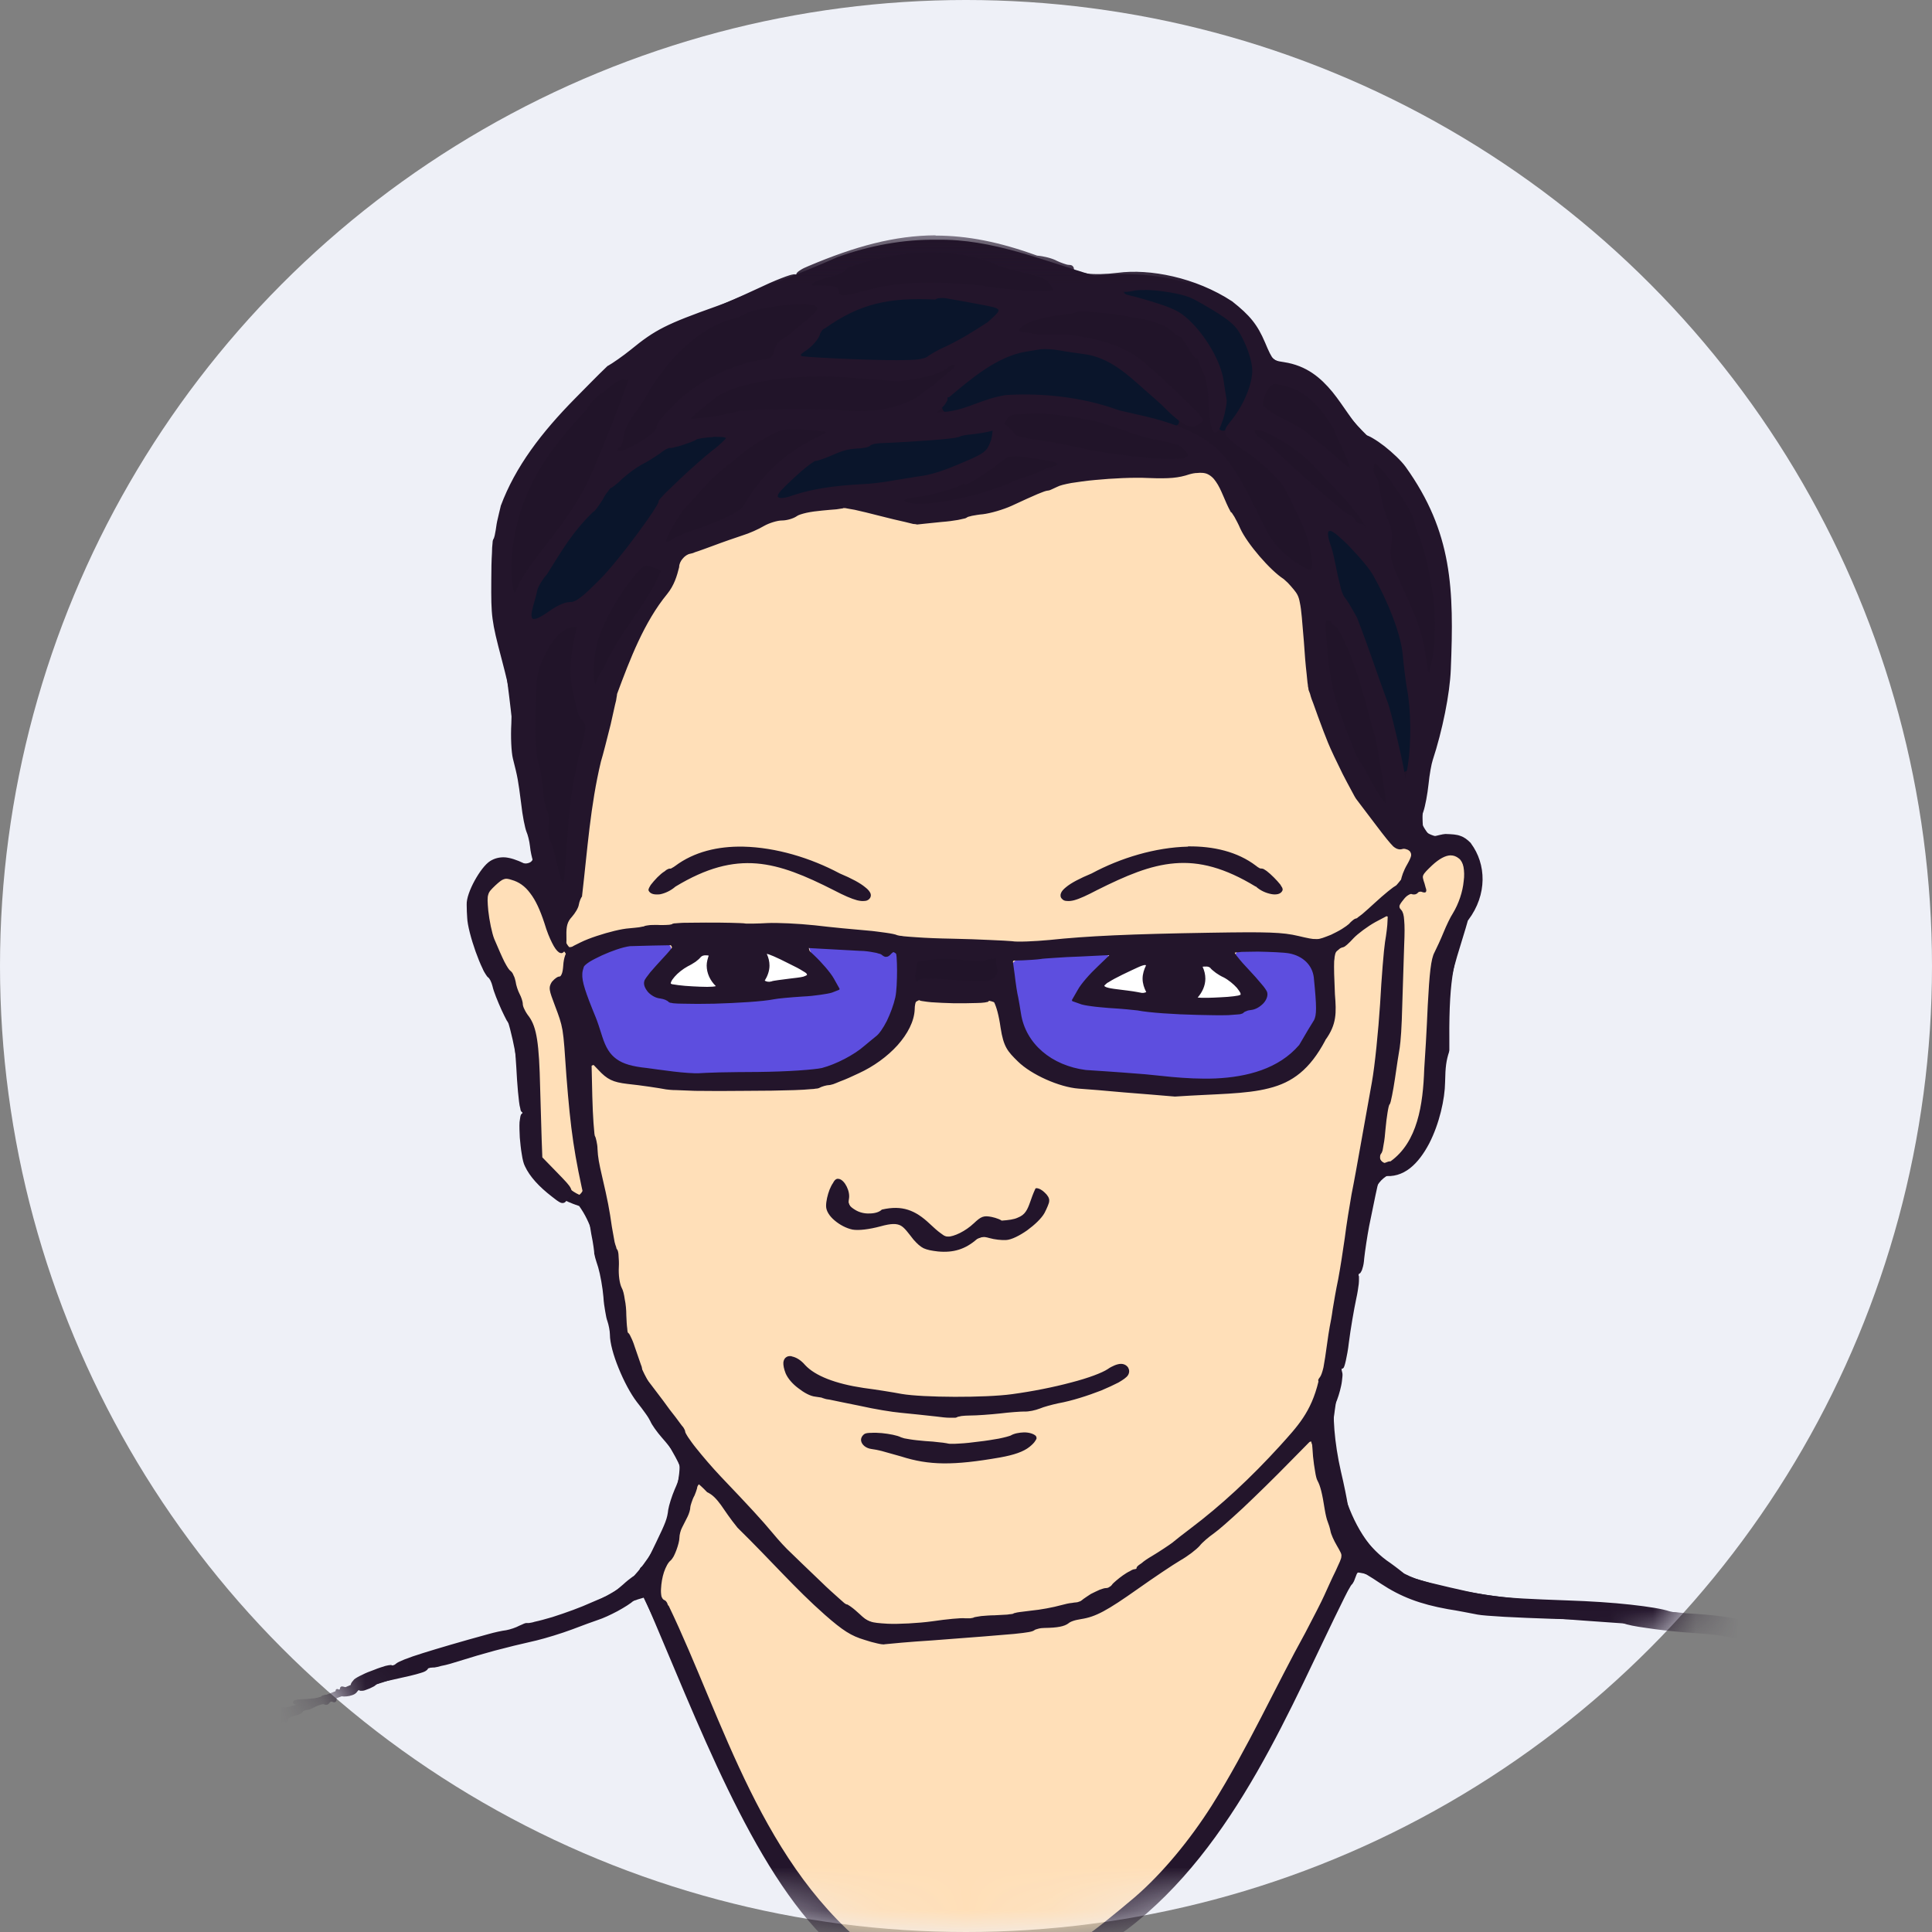 <svg xmlns="http://www.w3.org/2000/svg" xmlns:xlink="http://www.w3.org/1999/xlink" width="45" height="45" viewBox="0 0 45 45">
  <rect x="0" y="0" width="45" height="45" fill="#808080" stroke="none"/>
  <defs>
    <circle id="m-av-24-a" cx="22.5" cy="22.5" r="22.5"/>
    <polygon id="m-av-24-c" points="0 .378 36.297 .378 36.297 41.44 0 41.44"/>
  </defs>
  <g fill="none" fill-rule="evenodd">
    <mask id="m-av-24-b" fill="#fff">
      <use xlink:href="#m-av-24-a"/>
    </mask>
    <use fill="#EEF0F7" xlink:href="#m-av-24-a"/>
    <g mask="url(#m-av-24-b)">
      <g transform="translate(6 4)">
        <path fill="#211429" d="M15.825,1.584 C15.034,1.572 14.248,1.723 13.508,1.988 C11.779,2.763 9.871,3.289 8.35,4.48 C6.685,5.799 5.171,7.798 5.511,10.03 C5.929,11.944 5.951,13.945 6.42,15.847 C6.494,16.35 5.841,15.968 5.599,16.071 C4.622,16.499 4.974,17.794 5.31,18.552 C6.009,19.748 6.13,21.136 6.205,22.489 C6.078,23.286 6.794,23.871 7.489,24.09 C8.044,24.86 7.964,25.94 8.206,26.831 C8.286,28.131 9.316,29.039 9.836,30.143 C9.766,31.138 9.327,32.166 8.61,32.872 C7.403,33.71 5.911,33.941 4.534,34.341 C3.1,34.705 1.857,35.542 0.401,35.832 C0.083,35.821 -0.051,36.155 0.303,36.191 C2.408,35.202 4.702,34.675 6.928,34.016 C7.662,33.877 8.298,33.398 8.992,33.213 C10.061,35.399 10.864,37.774 12.223,39.821 C13.102,41.289 14.628,42.463 16.41,42.417 C17.635,42.596 18.762,42.006 19.704,41.266 C22.71,39.248 23.959,35.687 25.573,32.624 C26.082,32.63 26.526,33.143 27.053,33.231 C29.555,33.849 32.163,33.681 34.695,34.138 C35.204,34.104 35.887,34.699 36.269,34.184 C35.499,33.792 34.459,33.831 33.591,33.652 C31.399,33.225 29.099,33.473 26.965,32.767 C25.521,32.218 25.115,30.553 25.046,29.172 C25.278,27.391 25.66,25.628 26.012,23.865 C26.046,23.338 26.595,23.292 26.943,23.073 C27.729,22.125 27.538,20.76 27.711,19.626 C27.695,18.389 28.463,17.297 28.376,16.066 C28.336,15.343 27.51,15.684 27.15,15.326 C27.041,14.361 27.51,13.4 27.608,12.435 C27.914,10.464 27.884,8.128 26.394,6.591 C25.728,6.163 25.29,5.492 24.751,4.926 C24.427,4.428 23.653,4.659 23.45,4.064 C22.786,2.578 20.936,2.266 19.491,2.421 C18.288,2.069 17.103,1.56 15.825,1.584"/>
        <path fill="#FFDFB8" d="M24.439,29.571 C24.428,29.571 24.416,29.577 24.41,29.594 C22.82,31.138 21.207,32.803 19.108,33.653 C17.652,34.086 16.103,34.12 14.589,34.172 C13.536,34.156 12.924,33.155 12.206,32.531 C11.547,31.894 10.958,31.16 10.328,30.513 C10.039,30.832 9.906,31.327 9.767,31.751 C9.645,32.288 9.118,32.855 9.484,33.422 C10.795,36.052 11.587,39.103 13.86,41.128 C14.704,41.948 15.953,42.151 17.079,42.185 C18.67,41.832 19.976,40.728 21.086,39.595 C22.665,37.913 23.532,35.733 24.613,33.734 C24.839,33.225 25.185,32.745 25.335,32.218 C24.879,31.403 24.833,30.432 24.537,29.571 C24.515,29.594 24.469,29.565 24.439,29.571 L24.439,29.571 Z M18.016,29.479 C18.004,29.692 17.543,29.807 17.318,29.858 C16.293,30.016 15.195,30.022 14.235,29.617 C14.016,29.449 14.537,29.537 14.6,29.519 C15.496,29.583 16.409,29.807 17.306,29.553 C17.537,29.525 17.773,29.473 18.016,29.479 L18.016,29.479 Z M12.397,27.681 C12.916,27.957 13.427,28.305 14.034,28.378 C15.981,28.692 18.058,28.703 19.902,27.935 C19.999,27.854 20.393,27.836 20.15,28.008 C18.635,28.918 16.831,28.924 15.12,28.854 C14.31,28.703 13.443,28.652 12.687,28.293 C12.518,28.16 12.253,27.894 12.369,27.681 C12.38,27.675 12.385,27.675 12.397,27.675 L12.397,27.681 Z M13.536,23.563 C13.779,23.778 13.715,24.379 14.195,24.321 C14.652,24.24 15.189,24.084 15.548,24.5 C15.82,24.842 16.333,24.94 16.652,24.599 C17.005,24.24 17.618,24.703 17.93,24.235 C18.028,24.061 18.243,23.5 18.364,23.981 C18.195,24.593 17.519,24.801 16.948,24.795 C16.478,24.912 15.975,25.286 15.508,24.952 C15.178,24.778 15.05,24.229 14.594,24.478 C14.161,24.582 13.363,24.651 13.333,24.027 C13.351,23.882 13.369,23.627 13.536,23.563 L13.536,23.563 Z M22.838,18.083 L22.763,18.118 L22.751,18.124 C22.729,18.552 23.457,18.765 23.381,19.234 C23.011,19.69 22.301,19.517 21.786,19.557 C20.89,19.493 19.918,19.483 19.068,19.257 C19.242,18.858 19.647,18.622 19.854,18.268 C19.514,18.043 18.977,18.274 18.559,18.234 C18.247,18.327 17.762,18.152 17.56,18.431 C17.634,19.135 17.634,19.991 18.201,20.506 C19.08,21.142 20.242,21.043 21.265,21.136 C22.225,21.148 23.323,21.275 24.099,20.563 C24.676,20.084 24.891,19.147 24.531,18.483 C24.163,17.933 23.387,18.188 22.838,18.083 L22.838,18.083 Z M9.303,17.933 C9.269,17.939 9.24,17.939 9.206,17.945 C8.611,17.991 7.887,18.089 7.495,18.586 C7.535,19.252 7.899,19.875 8.159,20.482 C8.518,21.049 9.315,20.945 9.888,21.043 C11.056,21.043 12.247,21.09 13.391,20.836 C14.201,20.54 14.935,19.841 14.923,18.928 C15.086,18.401 14.877,18.049 14.298,18.124 C13.819,18.073 13.31,17.957 12.836,18.067 C12.888,18.413 13.322,18.638 13.467,18.992 C12.94,19.183 12.218,19.153 11.617,19.234 C10.813,19.246 9.922,19.447 9.16,19.095 C8.945,18.795 9.409,18.522 9.546,18.28 C9.807,18.019 9.546,17.922 9.303,17.933 L9.303,17.933 Z M26.22,17.321 C25.792,17.488 25.462,17.87 25.104,18.124 C24.943,18.922 25.225,19.863 24.607,20.518 C24.173,21.154 23.417,21.379 22.687,21.385 C21.243,21.443 19.745,21.465 18.34,21.049 C17.594,20.852 17.364,20.054 17.248,19.384 C16.86,19.177 16.299,19.35 15.848,19.286 C15.462,19.193 15.155,19.316 15.172,19.736 C14.68,20.905 13.27,21.321 12.108,21.339 C10.789,21.361 9.437,21.397 8.171,21.009 C7.934,20.691 7.598,20.731 7.726,21.194 C7.72,22.68 8.13,24.13 8.374,25.582 C8.408,26.941 8.991,28.236 9.842,29.288 C10.813,30.629 12.027,31.808 13.2,32.988 C13.733,33.485 14.374,34.045 15.166,33.872 C16.854,33.647 18.744,33.808 20.202,32.75 C21.78,31.727 23.272,30.508 24.405,28.998 C25.086,27.778 25.086,26.328 25.37,24.992 C25.774,22.674 26.18,20.344 26.329,17.991 C26.289,17.818 26.556,17.338 26.22,17.321 L26.22,17.321 Z M5.858,16.396 C5.355,16.505 5.17,17.084 5.367,17.523 C5.714,18.702 6.54,19.736 6.483,21.015 C6.534,21.679 6.5,22.368 6.598,23.02 C6.898,23.275 7.131,23.668 7.495,23.83 C7.755,23.617 7.459,23.198 7.477,22.911 C7.286,21.622 7.268,20.303 6.904,19.043 C7.015,18.765 7.449,18.321 7.038,18.078 C6.668,17.552 6.582,16.581 5.858,16.396 L5.858,16.396 Z M27.793,15.875 C27.417,15.932 26.954,16.292 27.133,16.72 C26.763,16.678 26.429,17.048 26.619,17.396 C26.665,19.211 26.468,21.015 26.128,22.789 C26.029,23.084 26.405,23.235 26.562,22.98 C27.312,22.258 27.163,21.107 27.284,20.165 C27.336,19.246 27.336,18.303 27.815,17.476 C27.966,17.014 28.428,16.356 27.988,15.927 C27.931,15.887 27.863,15.869 27.793,15.875 L27.793,15.875 Z M11.207,15.811 C12.263,15.835 13.339,16.181 14.183,16.812 C14.264,16.963 13.865,16.847 13.803,16.829 C12.916,16.43 12.004,15.904 10.998,16.107 C10.345,16.101 9.784,16.72 9.182,16.696 C9.679,16.129 10.455,15.799 11.207,15.811 L11.207,15.811 Z M21.63,15.811 C22.434,15.789 23.3,16.078 23.809,16.714 C23.069,16.644 22.474,16.032 21.698,16.054 C20.71,15.98 19.878,16.598 18.981,16.869 C18.768,16.933 18.716,16.806 18.913,16.696 C19.739,16.228 20.67,15.817 21.63,15.811 L21.63,15.811 Z M21.965,7.001 L21.879,7.018 C21.74,7.013 21.601,7.018 21.456,7.018 C20.236,7.082 18.959,7.018 17.837,7.585 C16.785,7.995 15.629,8.278 14.507,7.949 C13.333,7.568 12.136,8.047 11.05,8.469 C10.588,8.717 9.795,8.747 9.691,9.383 C9.194,10.249 8.639,11.094 8.368,12.071 C7.819,13.655 7.714,15.332 7.413,16.968 C7.338,17.303 6.968,17.743 7.258,18.061 C7.68,18.055 8.072,17.754 8.506,17.731 C10.27,17.518 12.108,17.575 13.877,17.725 C16.097,18.025 18.34,17.997 20.56,17.858 C21.994,17.8 23.439,17.812 24.867,17.888 C25.613,17.552 26.278,16.979 26.763,16.32 C26.936,16.072 27.069,15.678 26.619,15.708 C25.868,15.059 25.382,14.146 24.983,13.257 C24.485,12.187 24.509,10.995 24.272,9.863 C23.723,9.175 23.005,8.59 22.665,7.753 C22.486,7.464 22.37,6.973 21.965,7.007 L21.965,7.001 Z"/>
        <path fill="#FFF" d="M21.289,18.21 C20.202,18.21 19.317,18.534 19.317,18.928 C19.317,19.326 19.97,19.425 21.058,19.425 C22.144,19.425 23.029,19.401 23.029,19.008 C23.029,18.61 22.375,18.21 21.289,18.21 M11.108,17.909 C10.021,17.909 9.367,18.309 9.367,18.701 C9.367,19.101 10.246,19.119 11.333,19.119 C12.42,19.119 13.073,19.025 13.073,18.627 C13.073,18.228 12.194,17.909 11.108,17.909"/>
        <path fill="#0A152B" d="M10.836 6.099C10.767 6.099 10.681 6.117 10.617 6.105 9.645 6.214 8.737 6.763 8.061 7.458 7.442 8.289 6.657 9.059 6.35 10.076 6.275 10.255 6.35 10.597 6.593 10.435 6.882 10.249 7.212 10.145 7.518 10.002 8.622 9.128 9.201 7.786 10.269 6.873 10.49 6.636 10.807 6.481 10.987 6.22 10.969 6.127 10.912 6.105 10.836 6.099M17.023 5.978C15.739 6.248 14.375 6.121 13.132 6.602 12.726 6.803 12.334 7.093 12.073 7.475 12.067 7.822 12.531 7.579 12.716 7.561 14.108 7.243 15.658 7.388 16.907 6.608 17.086 6.503 17.351 6.023 17.023 5.978M15.779 2.89C14.894 2.908 13.935 2.954 13.235 3.567 13.01 3.746 12.859 4.012 12.646 4.191 12.64 4.486 13.074 4.364 13.265 4.416 14.005 4.434 14.773 4.526 15.501 4.434 16.114 4.082 16.826 3.821 17.311 3.3 17.341 3 16.877 3.075 16.692 2.982 16.392 2.918 16.086 2.878 15.779 2.89M20.173 2.718C20.149 3.07 20.774 3 21.011 3.167 21.947 3.48 22.52 4.544 22.468 5.493 22.411 5.66 22.248 6.145 22.59 6.006 23.202 5.405 23.491 4.307 22.832 3.625 22.214 2.908 21.243 2.654 20.328 2.688 20.271 2.666 20.225 2.7 20.173 2.718M24.954 8.337C24.745 8.596 25.041 8.99 25.069 9.29 25.376 10.249 25.873 11.134 26.139 12.105 26.37 12.718 26.464 13.384 26.677 13.985 26.995 13.939 26.85 13.43 26.908 13.175 26.879 11.683 26.7 10.082 25.676 8.914 25.457 8.729 25.254 8.359 24.954 8.337M18.456 4.092C17.467 4.086 16.53 4.647 15.947 5.417 15.895 5.775 16.397 5.562 16.576 5.52 18.01 4.947 19.52 5.498 20.925 5.85 21.08 5.936 21.625 6.029 21.416 5.699 20.67 4.931 19.797 4.086 18.647 4.092L18.456 4.092z"/>
        <path fill="#5D4EDF" d="M23.491,18.106 C23.266,18.142 22.59,18.015 22.827,18.385 C22.994,18.667 23.394,18.898 23.428,19.234 C22.839,19.771 21.948,19.523 21.237,19.523 C20.531,19.436 19.751,19.459 19.091,19.256 C19.219,18.852 19.636,18.622 19.825,18.263 C19.503,18.043 18.982,18.263 18.578,18.228 C18.265,18.309 17.79,18.164 17.583,18.442 C17.601,19.211 17.687,20.181 18.399,20.657 C19.404,21.176 20.595,21.009 21.681,21.194 C22.751,21.246 24.07,21.009 24.572,19.939 C24.752,19.425 24.81,18.713 24.399,18.303 C24.144,18.106 23.798,18.106 23.491,18.106 M9.119,17.951 C8.552,18.003 7.842,18.089 7.494,18.586 C7.524,19.256 7.882,19.881 8.154,20.482 C8.558,21.066 9.408,20.969 10.032,21.021 C11.062,21.021 12.115,21.072 13.131,20.963 C13.999,20.639 14.906,19.986 14.947,18.968 C14.93,18.667 15.12,18.112 14.629,18.158 C14.044,18.089 13.432,17.985 12.849,18.031 C12.855,18.389 13.398,18.65 13.414,19.014 C12.149,19.256 10.848,19.292 9.565,19.228 C9.276,19.246 8.94,18.95 9.212,18.685 C9.316,18.476 9.831,18.228 9.565,17.985 C9.425,17.939 9.27,17.951 9.119,17.951"/>
        <g transform="translate(0 1.103)">
          <mask id="m-av-24-d" fill="#fff">
            <use xlink:href="#m-av-24-c"/>
          </mask>
          <path fill="#23152B" d="M0.921,34.619 C0.897,34.619 0.875,34.619 0.852,34.625 C0.823,34.625 0.794,34.637 0.766,34.649 C0.76,34.655 0.748,34.655 0.73,34.661 C0.712,34.661 0.696,34.665 0.673,34.665 C0.621,34.665 0.563,34.665 0.505,34.661 C0.384,34.655 0.221,34.689 0.129,34.746 C0.083,34.782 0.048,34.804 0.026,34.834 C0.002,34.862 -0.004,34.897 0.002,34.931 C0.008,34.955 0.02,34.977 0.03,35.001 C0.078,35.082 0.163,35.128 0.263,35.134 C0.354,35.14 0.459,35.109 0.527,35.041 C0.551,35.019 0.575,35.001 0.597,34.995 C0.603,34.989 0.615,34.989 0.621,34.989 L0.627,34.989 C0.633,34.995 0.644,35.001 0.649,35.007 C0.661,35.007 0.673,35.007 0.684,35.001 C0.702,34.989 0.702,34.967 0.702,34.943 C0.702,34.943 0.707,34.937 0.712,34.931 C0.718,34.92 0.73,34.914 0.748,34.903 C0.782,34.886 0.829,34.868 0.875,34.856 C0.933,34.846 0.979,34.828 1.014,34.804 C1.031,34.792 1.043,34.776 1.054,34.764 C1.066,34.746 1.066,34.729 1.06,34.712 C1.054,34.683 1.031,34.665 1.008,34.655 C0.985,34.643 0.961,34.631 0.933,34.625 L0.927,34.625 L0.921,34.619 Z M1.655,34.365 L1.655,34.37 C1.609,34.37 1.569,34.37 1.54,34.382 C1.528,34.382 1.51,34.388 1.5,34.394 C1.494,34.394 1.494,34.4 1.488,34.406 C1.482,34.406 1.482,34.412 1.482,34.418 C1.476,34.418 1.464,34.422 1.452,34.428 C1.424,34.434 1.384,34.44 1.337,34.452 C1.239,34.464 1.1,34.476 0.955,34.48 C0.927,34.486 0.897,34.486 0.881,34.493 C0.858,34.498 0.84,34.51 0.829,34.527 C0.823,34.539 0.823,34.55 0.829,34.567 C0.846,34.591 0.869,34.597 0.903,34.603 C0.933,34.607 0.967,34.607 1.008,34.597 C1.043,34.591 1.066,34.597 1.082,34.603 C1.1,34.613 1.106,34.619 1.106,34.643 C1.106,34.665 1.106,34.683 1.112,34.701 C1.124,34.718 1.14,34.729 1.158,34.724 C1.199,34.724 1.245,34.701 1.325,34.661 C1.378,34.631 1.43,34.613 1.47,34.603 C1.494,34.597 1.51,34.591 1.528,34.591 C1.54,34.591 1.552,34.597 1.552,34.597 C1.598,34.619 1.649,34.603 1.679,34.554 C1.695,34.533 1.725,34.521 1.748,34.539 C1.771,34.55 1.794,34.55 1.812,34.539 C1.834,34.527 1.84,34.498 1.84,34.476 C1.84,34.44 1.817,34.412 1.783,34.394 C1.748,34.376 1.707,34.37 1.661,34.37 C1.661,34.365 1.661,34.365 1.655,34.37 L1.655,34.365 Z M1.968,34.174 C1.962,34.174 1.962,34.18 1.956,34.18 C1.944,34.185 1.933,34.185 1.928,34.197 C1.922,34.209 1.916,34.221 1.916,34.237 C1.916,34.249 1.916,34.255 1.91,34.255 C1.91,34.255 1.904,34.255 1.886,34.249 C1.88,34.243 1.87,34.237 1.858,34.237 C1.84,34.237 1.828,34.243 1.822,34.255 C1.812,34.279 1.817,34.301 1.828,34.325 C1.84,34.354 1.87,34.376 1.898,34.388 C1.933,34.4 1.973,34.412 2.013,34.412 C2.095,34.412 2.192,34.394 2.262,34.354 C2.286,34.336 2.303,34.325 2.314,34.305 C2.326,34.295 2.338,34.279 2.338,34.261 C2.338,34.249 2.332,34.237 2.326,34.233 C2.314,34.227 2.303,34.227 2.298,34.227 C2.28,34.227 2.262,34.237 2.246,34.249 C2.24,34.249 2.21,34.255 2.182,34.249 C2.147,34.243 2.113,34.233 2.077,34.215 C2.037,34.191 2.003,34.18 1.973,34.18 L1.973,34.174 L1.968,34.174 Z M24.555,28.434 L24.583,28.82 C24.595,28.942 24.613,29.069 24.631,29.168 C24.647,29.272 24.665,29.347 24.688,29.387 C24.752,29.503 24.798,29.682 24.856,30.058 C24.873,30.163 24.902,30.289 24.925,30.342 C24.947,30.394 24.977,30.491 24.989,30.555 C25.001,30.631 25.069,30.78 25.138,30.897 C25.174,30.961 25.202,31.006 25.22,31.046 C25.238,31.082 25.249,31.11 25.243,31.146 C25.243,31.209 25.196,31.295 25.11,31.486 C25.023,31.659 24.908,31.92 24.844,32.059 C24.786,32.192 24.583,32.584 24.404,32.926 C23.728,34.146 23.058,35.626 22.226,36.949 C21.723,37.742 21.08,38.528 20.428,39.089 C19.519,39.855 18.6,40.615 17.38,40.979 C17.247,41.014 17.189,41.03 17.098,41.03 C17.01,41.036 16.895,41.025 16.664,40.996 C16.294,40.955 16.079,40.927 15.588,40.845 C15.502,40.834 15.264,40.76 15.027,40.666 C14.784,40.581 14.536,40.481 14.414,40.418 C11.738,38.401 10.853,34.955 9.576,32.301 L9.564,32.29 L9.558,32.284 C9.553,32.266 9.547,32.25 9.541,32.238 C9.524,32.202 9.501,32.174 9.465,32.162 C9.443,32.15 9.425,32.128 9.407,32.081 C9.397,32.029 9.391,31.965 9.397,31.896 C9.403,31.775 9.425,31.637 9.465,31.516 C9.507,31.394 9.564,31.283 9.628,31.237 C9.65,31.214 9.668,31.186 9.692,31.146 C9.714,31.098 9.738,31.052 9.755,31.001 C9.795,30.891 9.825,30.78 9.825,30.712 C9.825,30.648 9.853,30.537 9.888,30.474 L10.016,30.221 C10.05,30.151 10.079,30.058 10.079,30 C10.079,29.988 10.09,29.942 10.108,29.891 C10.125,29.839 10.147,29.781 10.177,29.729 C10.201,29.67 10.223,29.612 10.235,29.566 C10.241,29.544 10.241,29.521 10.247,29.495 C10.247,29.481 10.241,29.463 10.235,29.445 C10.229,29.439 10.223,29.433 10.223,29.427 C10.269,29.457 10.362,29.538 10.466,29.648 L10.472,29.654 C10.599,29.711 10.686,29.809 10.79,29.948 C10.887,30.087 11.004,30.266 11.178,30.48 C11.963,31.249 12.524,31.902 13.213,32.509 C13.634,32.879 13.825,33 14.138,33.093 C14.241,33.127 14.345,33.157 14.432,33.175 C14.472,33.185 14.508,33.191 14.536,33.195 C14.565,33.195 14.587,33.203 14.605,33.195 C14.738,33.181 15.172,33.139 15.715,33.105 C16.716,33.03 17.288,32.984 17.623,32.954 C17.953,32.92 18.045,32.902 18.092,32.868 C18.102,32.856 18.138,32.845 18.184,32.833 C18.224,32.821 18.283,32.815 18.329,32.815 C18.629,32.811 18.791,32.781 18.89,32.705 C18.906,32.689 18.948,32.666 19.005,32.648 C19.057,32.63 19.121,32.62 19.184,32.608 C19.519,32.556 19.779,32.417 20.507,31.902 C20.873,31.643 21.317,31.345 21.49,31.243 C21.671,31.14 21.866,30.989 21.942,30.903 C21.999,30.827 22.156,30.694 22.272,30.613 C22.393,30.527 22.636,30.312 22.954,30.018 C23.272,29.717 23.664,29.336 24.07,28.92 L24.549,28.434 L24.555,28.434 Z M17.854,28.26 L17.849,28.26 C17.738,28.265 17.623,28.283 17.537,28.335 C17.519,28.341 17.484,28.353 17.438,28.365 C17.392,28.375 17.334,28.393 17.265,28.405 C17.132,28.428 16.97,28.456 16.803,28.474 C16.64,28.496 16.479,28.514 16.346,28.52 C16.276,28.526 16.218,28.526 16.173,28.526 C16.131,28.526 16.097,28.526 16.079,28.52 C16.067,28.514 16.045,28.514 16.016,28.508 C15.982,28.502 15.94,28.496 15.888,28.492 C15.797,28.48 15.669,28.468 15.548,28.462 C15.421,28.45 15.293,28.439 15.196,28.422 C15.142,28.411 15.097,28.405 15.063,28.399 C15.027,28.385 14.999,28.381 14.987,28.375 C14.9,28.329 14.715,28.295 14.542,28.277 C14.456,28.271 14.368,28.265 14.299,28.271 C14.223,28.271 14.172,28.277 14.138,28.295 C14.08,28.335 14.05,28.393 14.056,28.45 C14.068,28.544 14.166,28.63 14.299,28.647 C14.351,28.653 14.456,28.671 14.577,28.705 C14.704,28.741 14.848,28.781 14.987,28.82 C15.64,29.029 16.201,29.035 17.294,28.844 C17.617,28.786 17.838,28.711 17.981,28.596 C18.045,28.544 18.092,28.496 18.114,28.456 C18.132,28.434 18.138,28.416 18.144,28.399 C18.144,28.375 18.138,28.359 18.126,28.341 C18.068,28.289 17.965,28.26 17.854,28.26 L17.854,28.26 Z M12.431,26.479 L12.431,26.485 C12.385,26.479 12.339,26.485 12.304,26.515 C12.276,26.535 12.252,26.578 12.246,26.63 C12.242,26.694 12.258,26.78 12.299,26.885 C12.351,27.006 12.461,27.133 12.594,27.231 C12.727,27.335 12.871,27.416 12.992,27.428 C13.039,27.434 13.085,27.44 13.113,27.446 C13.131,27.45 13.143,27.45 13.149,27.456 L13.143,27.45 C13.149,27.456 13.149,27.456 13.155,27.456 L13.161,27.462 L13.171,27.462 C13.183,27.468 13.195,27.474 13.207,27.474 C13.235,27.486 13.276,27.491 13.322,27.497 C13.403,27.514 13.732,27.583 14.044,27.645 C14.357,27.716 14.778,27.786 14.987,27.804 C15.196,27.826 15.566,27.861 15.808,27.89 C15.93,27.907 16.045,27.919 16.125,27.919 L16.236,27.919 C16.247,27.919 16.264,27.919 16.27,27.913 C16.276,27.913 16.288,27.913 16.3,27.901 C16.306,27.895 16.31,27.895 16.322,27.895 C16.34,27.89 16.363,27.884 16.392,27.879 C16.443,27.873 16.519,27.867 16.594,27.867 C16.75,27.867 17.062,27.844 17.288,27.82 C17.513,27.792 17.774,27.774 17.86,27.774 C17.959,27.78 18.114,27.746 18.219,27.705 C18.311,27.665 18.508,27.613 18.647,27.583 C18.97,27.525 19.34,27.404 19.652,27.283 C19.803,27.219 19.942,27.155 20.052,27.098 C20.161,27.034 20.237,26.982 20.271,26.931 C20.312,26.867 20.306,26.803 20.277,26.751 C20.243,26.7 20.185,26.664 20.109,26.664 C20.069,26.664 20.016,26.676 19.958,26.7 C19.907,26.722 19.849,26.751 19.803,26.785 C19.67,26.873 19.352,26.994 18.948,27.098 C18.542,27.207 18.045,27.306 17.571,27.37 C16.947,27.456 15.496,27.45 14.999,27.364 C14.79,27.324 14.392,27.261 14.114,27.225 C13.455,27.127 12.986,26.942 12.755,26.694 C12.646,26.566 12.536,26.509 12.443,26.491 L12.437,26.485 L12.437,26.491 L12.437,26.485 L12.431,26.485 L12.431,26.479 Z M13.537,22.357 C13.519,22.351 13.507,22.351 13.489,22.357 C13.455,22.369 13.426,22.403 13.403,22.451 C13.374,22.491 13.346,22.548 13.322,22.606 C13.276,22.727 13.241,22.872 13.241,22.988 C13.241,23.103 13.322,23.225 13.438,23.322 C13.553,23.421 13.71,23.507 13.859,23.537 C14.004,23.561 14.247,23.531 14.508,23.461 C14.756,23.392 14.883,23.392 14.981,23.444 C15.074,23.497 15.148,23.606 15.276,23.768 C15.363,23.867 15.433,23.931 15.512,23.971 C15.6,24.01 15.693,24.028 15.848,24.046 C16.207,24.08 16.485,23.994 16.75,23.762 C16.785,23.734 16.819,23.716 16.865,23.71 C16.907,23.704 16.964,23.71 17.046,23.734 C17.161,23.768 17.334,23.786 17.432,23.78 C17.559,23.774 17.75,23.676 17.923,23.555 C18.098,23.427 18.259,23.276 18.329,23.149 C18.357,23.091 18.387,23.034 18.404,22.988 C18.427,22.936 18.438,22.895 18.438,22.866 C18.444,22.803 18.398,22.733 18.335,22.676 C18.277,22.618 18.202,22.572 18.138,22.572 C18.126,22.572 18.12,22.576 18.114,22.588 C18.005,22.821 17.977,23 17.889,23.121 C17.849,23.179 17.792,23.225 17.704,23.259 C17.617,23.3 17.496,23.316 17.328,23.328 C17.323,23.322 17.317,23.316 17.305,23.312 C17.294,23.306 17.271,23.294 17.253,23.288 C17.207,23.27 17.155,23.254 17.098,23.242 C17.01,23.225 16.947,23.219 16.883,23.242 C16.819,23.265 16.762,23.316 16.68,23.392 C16.491,23.571 16.224,23.704 16.057,23.704 C16.057,23.704 16.045,23.704 16.039,23.698 C16.028,23.698 16.016,23.692 16.004,23.686 C15.976,23.67 15.946,23.646 15.906,23.618 C15.831,23.565 15.745,23.485 15.658,23.404 C15.317,23.08 15.011,22.964 14.548,23.069 C14.542,23.069 14.536,23.074 14.536,23.074 C14.478,23.131 14.368,23.161 14.253,23.161 C14.138,23.167 14.016,23.137 13.923,23.08 C13.847,23.034 13.808,23 13.784,22.964 C13.762,22.93 13.762,22.889 13.773,22.825 C13.79,22.733 13.768,22.63 13.722,22.536 C13.68,22.451 13.617,22.375 13.547,22.357 L13.541,22.357 L13.537,22.357 Z M22.069,17.41 C22.133,17.404 22.178,17.42 22.202,17.456 C22.226,17.484 22.272,17.519 22.323,17.559 C22.375,17.595 22.439,17.635 22.503,17.663 C22.612,17.72 22.733,17.82 22.809,17.905 C22.849,17.953 22.873,17.993 22.89,18.022 C22.896,18.039 22.896,18.051 22.896,18.056 C22.896,18.068 22.896,18.068 22.89,18.068 C22.89,18.068 22.884,18.074 22.873,18.074 C22.867,18.08 22.855,18.08 22.838,18.086 C22.809,18.09 22.775,18.096 22.733,18.102 C22.648,18.114 22.542,18.12 22.427,18.126 C22.22,18.138 22.005,18.144 21.896,18.132 C22.005,18.005 22.075,17.854 22.075,17.692 C22.075,17.595 22.051,17.501 22.011,17.414 C22.029,17.41 22.051,17.41 22.069,17.41 L22.069,17.41 Z M20.67,17.374 C20.687,17.374 20.687,17.38 20.692,17.386 C20.647,17.478 20.613,17.583 20.613,17.692 C20.613,17.802 20.647,17.905 20.698,18.005 C20.658,18.022 20.613,18.033 20.555,18.016 C20.525,18.011 20.473,17.999 20.392,17.987 C20.318,17.975 20.225,17.965 20.133,17.953 C19.988,17.935 19.884,17.923 19.815,17.905 C19.779,17.895 19.757,17.889 19.739,17.877 C19.733,17.871 19.728,17.871 19.728,17.866 C19.722,17.866 19.722,17.86 19.722,17.86 C19.722,17.854 19.728,17.843 19.745,17.831 C19.763,17.814 19.785,17.79 19.821,17.774 C19.895,17.726 20,17.669 20.143,17.599 C20.3,17.525 20.416,17.467 20.497,17.432 C20.583,17.392 20.641,17.374 20.67,17.374 L20.67,17.374 Z M17.201,17.225 L17.201,17.235 L17.201,17.299 C17.201,17.35 17.213,17.432 17.235,17.531 C17.213,17.595 17.189,17.641 17.155,17.669 C17.114,17.704 17.068,17.726 16.982,17.738 C16.813,17.762 16.513,17.744 15.952,17.704 C15.767,17.692 15.629,17.686 15.536,17.692 C15.49,17.692 15.455,17.698 15.433,17.704 C15.415,17.71 15.403,17.716 15.397,17.72 C15.385,17.726 15.381,17.738 15.381,17.756 L15.381,17.768 L15.375,17.768 C15.375,17.774 15.363,17.774 15.351,17.762 C15.345,17.762 15.333,17.744 15.327,17.726 C15.323,17.704 15.317,17.675 15.317,17.641 C15.317,17.623 15.323,17.599 15.323,17.577 C15.339,17.484 15.351,17.38 15.357,17.34 C15.357,17.316 15.385,17.287 15.421,17.287 C15.467,17.282 15.612,17.259 15.751,17.241 C15.882,17.219 16.207,17.225 16.455,17.259 C16.583,17.271 16.698,17.282 16.791,17.282 C16.837,17.287 16.871,17.282 16.901,17.282 C16.913,17.282 16.924,17.282 16.935,17.276 C16.941,17.276 16.941,17.276 16.947,17.271 C16.953,17.271 16.958,17.265 16.958,17.265 L16.964,17.259 L16.964,17.265 L16.964,17.259 C16.97,17.259 16.976,17.253 16.982,17.253 C16.992,17.247 17.016,17.241 17.04,17.241 C17.086,17.229 17.143,17.225 17.201,17.225 L17.201,17.225 Z M10.454,17.149 C10.472,17.149 10.489,17.149 10.507,17.155 C10.483,17.229 10.46,17.305 10.46,17.386 C10.46,17.565 10.541,17.738 10.674,17.866 C10.639,17.877 10.565,17.883 10.472,17.883 C10.368,17.883 10.247,17.877 10.131,17.871 C10.01,17.866 9.894,17.854 9.801,17.843 C9.755,17.837 9.714,17.831 9.686,17.826 C9.674,17.826 9.656,17.82 9.65,17.82 C9.64,17.814 9.634,17.814 9.628,17.808 L9.622,17.802 C9.622,17.79 9.628,17.78 9.634,17.762 C9.646,17.732 9.674,17.692 9.714,17.646 C9.789,17.559 9.905,17.467 10.02,17.404 C10.084,17.374 10.147,17.334 10.201,17.299 C10.253,17.259 10.293,17.225 10.316,17.195 C10.344,17.161 10.39,17.143 10.454,17.149 L10.454,17.149 Z M11.86,17.114 C11.894,17.12 11.94,17.137 12.021,17.171 C12.108,17.207 12.224,17.265 12.373,17.34 C12.518,17.41 12.628,17.467 12.698,17.513 C12.733,17.531 12.761,17.553 12.779,17.565 C12.791,17.583 12.797,17.595 12.797,17.599 L12.797,17.605 C12.791,17.611 12.791,17.611 12.779,17.617 C12.767,17.623 12.743,17.635 12.709,17.646 C12.64,17.663 12.53,17.675 12.385,17.692 C12.293,17.704 12.2,17.716 12.125,17.726 C12.051,17.738 11.993,17.744 11.969,17.756 C11.906,17.774 11.854,17.762 11.812,17.738 C11.876,17.635 11.923,17.513 11.923,17.386 C11.923,17.293 11.9,17.201 11.86,17.114 L11.86,17.114 Z M23.3,17.062 L23.306,17.062 C23.589,17.068 23.901,17.08 24.028,17.103 C24.353,17.165 24.567,17.38 24.601,17.663 C24.635,18.005 24.653,18.23 24.653,18.381 C24.653,18.524 24.635,18.6 24.607,18.657 C24.561,18.727 24.404,18.987 24.261,19.236 C23.78,19.797 23.04,19.982 22.318,20.016 C21.595,20.046 20.901,19.929 20.513,19.906 C20.012,19.865 19.461,19.831 19.288,19.819 C18.496,19.716 17.889,19.212 17.78,18.502 C17.762,18.381 17.732,18.213 17.716,18.126 C17.693,18.039 17.658,17.808 17.635,17.605 L17.589,17.271 L17.826,17.265 C17.965,17.259 18.15,17.247 18.236,17.235 C18.277,17.225 18.404,17.219 18.572,17.207 C18.733,17.195 18.942,17.183 19.149,17.177 L19.843,17.143 L19.566,17.41 C19.387,17.577 19.178,17.814 19.103,17.953 L18.97,18.184 C18.964,18.196 18.97,18.213 18.982,18.218 L19.144,18.275 C19.196,18.299 19.294,18.317 19.415,18.333 C19.537,18.351 19.688,18.363 19.827,18.375 C20.109,18.391 20.416,18.421 20.497,18.432 C20.756,18.484 21.353,18.524 21.89,18.536 C22.162,18.542 22.415,18.548 22.606,18.542 C22.705,18.536 22.781,18.53 22.844,18.524 C22.873,18.524 22.896,18.518 22.912,18.512 C22.93,18.506 22.948,18.502 22.96,18.49 C22.966,18.478 22.994,18.46 23.029,18.449 C23.058,18.432 23.103,18.426 23.145,18.421 C23.248,18.409 23.352,18.345 23.428,18.265 C23.497,18.19 23.537,18.09 23.515,18.011 C23.509,17.987 23.491,17.959 23.467,17.923 C23.445,17.889 23.41,17.848 23.37,17.802 C23.294,17.71 23.197,17.599 23.093,17.49 C22.988,17.38 22.896,17.276 22.838,17.201 C22.803,17.161 22.781,17.131 22.769,17.108 C22.763,17.097 22.757,17.091 22.757,17.086 C22.763,17.086 22.781,17.086 22.791,17.08 C22.827,17.08 22.867,17.074 22.918,17.068 C23.023,17.068 23.161,17.062 23.3,17.062 L23.306,17.062 L23.3,17.062 Z M9.698,16.912 C9.64,16.992 9.553,17.097 9.431,17.225 C9.328,17.334 9.228,17.45 9.148,17.541 C9.113,17.589 9.079,17.629 9.055,17.663 C9.033,17.698 9.015,17.72 9.009,17.744 C8.98,17.831 9.027,17.923 9.095,18.005 C9.171,18.086 9.276,18.144 9.379,18.154 C9.419,18.16 9.465,18.172 9.495,18.184 C9.529,18.201 9.558,18.218 9.564,18.224 C9.576,18.241 9.592,18.247 9.61,18.253 C9.628,18.253 9.65,18.259 9.68,18.265 C9.743,18.271 9.819,18.275 9.917,18.275 C10.108,18.281 10.362,18.281 10.634,18.275 C11.172,18.259 11.767,18.224 12.027,18.172 C12.108,18.154 12.415,18.126 12.698,18.108 C12.837,18.102 12.986,18.086 13.107,18.068 C13.229,18.051 13.328,18.033 13.38,18.016 L13.541,17.953 C13.553,17.947 13.559,17.935 13.553,17.923 L13.42,17.686 C13.346,17.553 13.137,17.311 12.958,17.143 L12.779,16.976 C13.282,17.004 13.726,17.028 14.027,17.044 C14.143,17.044 14.259,17.062 14.351,17.08 C14.398,17.086 14.438,17.097 14.466,17.108 C14.502,17.114 14.524,17.126 14.53,17.131 C14.577,17.171 14.611,17.189 14.645,17.183 C14.687,17.183 14.721,17.155 14.762,17.108 C14.79,17.086 14.82,17.062 14.836,17.044 C14.848,17.04 14.848,17.04 14.854,17.04 C14.86,17.044 14.86,17.056 14.866,17.074 C14.872,17.103 14.878,17.137 14.883,17.183 C14.889,17.271 14.894,17.38 14.894,17.496 C14.894,17.726 14.883,17.993 14.854,18.126 C14.814,18.305 14.738,18.506 14.657,18.675 C14.571,18.842 14.478,18.981 14.398,19.039 C14.345,19.079 14.223,19.184 14.132,19.258 C13.895,19.467 13.473,19.686 13.143,19.773 C13.062,19.791 12.859,19.813 12.594,19.831 C12.328,19.849 11.997,19.861 11.657,19.865 C11.333,19.865 11.009,19.871 10.76,19.875 C10.513,19.883 10.332,19.889 10.275,19.895 C10.183,19.901 9.911,19.883 9.686,19.855 C9.461,19.825 9.177,19.791 9.067,19.773 C8.737,19.739 8.518,19.68 8.361,19.565 C8.206,19.455 8.108,19.294 8.027,19.039 C7.975,18.866 7.905,18.663 7.876,18.594 C7.633,18.005 7.553,17.756 7.563,17.583 C7.563,17.525 7.581,17.473 7.599,17.414 C7.605,17.404 7.617,17.386 7.639,17.368 C7.663,17.346 7.697,17.322 7.732,17.299 C7.806,17.253 7.911,17.201 8.021,17.149 C8.24,17.05 8.494,16.958 8.673,16.935 C9.037,16.923 9.373,16.917 9.698,16.912 L9.698,16.912 Z M26.324,16.218 L26.318,16.346 C26.318,16.443 26.29,16.664 26.26,16.837 C26.232,17.016 26.179,17.657 26.145,18.281 C26.105,18.9 26.023,19.721 25.954,20.103 C25.884,20.484 25.769,21.126 25.699,21.526 C25.63,21.918 25.532,22.461 25.48,22.715 C25.434,22.976 25.359,23.433 25.323,23.728 C25.283,24.016 25.214,24.456 25.168,24.699 C25.116,24.941 25.064,25.254 25.041,25.393 C25.023,25.536 24.989,25.717 24.971,25.803 C24.953,25.89 24.931,26.057 24.913,26.179 C24.879,26.433 24.85,26.618 24.826,26.746 C24.798,26.867 24.768,26.942 24.746,26.97 C24.728,26.994 24.711,27.016 24.705,27.034 L24.705,27.064 C24.705,27.064 24.705,27.07 24.711,27.07 C24.538,27.792 24.225,28.116 23.803,28.584 C23.133,29.318 22.451,29.954 21.723,30.503 C21.56,30.625 21.369,30.776 21.301,30.833 C21.231,30.885 21.017,31.029 20.832,31.14 C20.734,31.197 20.647,31.255 20.589,31.307 C20.555,31.331 20.531,31.345 20.507,31.365 C20.503,31.376 20.491,31.382 20.485,31.388 C20.479,31.399 20.473,31.405 20.473,31.416 C20.473,31.422 20.473,31.428 20.468,31.434 C20.456,31.44 20.444,31.446 20.433,31.446 C20.404,31.446 20.364,31.462 20.318,31.492 C20.265,31.516 20.213,31.55 20.155,31.59 C20.098,31.631 20.046,31.671 20,31.711 C19.952,31.752 19.913,31.786 19.895,31.816 C19.884,31.832 19.861,31.85 19.837,31.862 C19.815,31.88 19.785,31.886 19.763,31.886 C19.728,31.886 19.676,31.902 19.612,31.926 C19.548,31.954 19.479,31.989 19.409,32.023 C19.346,32.065 19.282,32.105 19.236,32.139 C19.212,32.156 19.196,32.174 19.178,32.186 C19.167,32.202 19.155,32.22 19.155,32.238 L19.155,32.244 C19.155,32.244 19.138,32.244 19.127,32.232 C19.109,32.226 19.087,32.22 19.063,32.22 C19.039,32.22 19.005,32.226 18.97,32.232 C18.896,32.238 18.808,32.26 18.717,32.284 C18.536,32.335 18.224,32.393 18.023,32.411 C17.917,32.423 17.826,32.435 17.75,32.445 C17.71,32.451 17.681,32.455 17.653,32.463 C17.641,32.469 17.635,32.469 17.623,32.469 C17.617,32.475 17.607,32.475 17.601,32.481 L17.607,32.481 C17.607,32.481 17.601,32.481 17.595,32.486 C17.589,32.486 17.577,32.486 17.559,32.492 C17.537,32.492 17.502,32.498 17.462,32.504 C17.38,32.509 17.277,32.515 17.167,32.52 C17.05,32.52 16.941,32.532 16.855,32.538 C16.813,32.544 16.773,32.55 16.744,32.556 C16.716,32.562 16.698,32.562 16.68,32.572 C16.676,32.578 16.64,32.584 16.6,32.59 L16.479,32.59 C16.427,32.584 16.322,32.59 16.189,32.602 C16.051,32.614 15.882,32.636 15.715,32.66 C15.391,32.705 14.918,32.729 14.675,32.717 C14.472,32.705 14.357,32.694 14.271,32.666 C14.183,32.636 14.12,32.584 14.016,32.486 C13.953,32.429 13.889,32.371 13.831,32.33 C13.808,32.313 13.784,32.296 13.762,32.284 C13.75,32.272 13.732,32.266 13.722,32.266 L13.716,32.266 C13.71,32.266 13.71,32.26 13.704,32.26 C13.692,32.256 13.68,32.244 13.662,32.232 C13.628,32.202 13.583,32.162 13.531,32.116 C13.42,32.017 13.276,31.89 13.125,31.741 C12.825,31.452 12.501,31.146 12.415,31.058 C12.322,30.975 12.137,30.776 11.997,30.605 C11.733,30.289 11.478,30.012 10.784,29.284 C10.581,29.069 10.374,28.826 10.217,28.63 C10.137,28.532 10.073,28.439 10.026,28.371 C10.004,28.335 9.986,28.307 9.974,28.283 C9.968,28.271 9.962,28.26 9.962,28.254 C9.958,28.243 9.958,28.237 9.958,28.237 C9.958,28.22 9.946,28.196 9.934,28.174 C9.923,28.15 9.905,28.126 9.883,28.104 C9.871,28.086 9.807,28.005 9.732,27.901 C9.65,27.798 9.547,27.665 9.449,27.525 C9.24,27.249 9.043,26.988 9.009,26.948 C8.992,26.925 8.974,26.901 8.969,26.885 C8.963,26.873 8.963,26.861 8.958,26.855 L8.958,26.837 C8.963,26.821 8.958,26.797 8.952,26.769 C8.952,26.74 8.94,26.71 8.928,26.682 C8.91,26.636 8.848,26.445 8.784,26.266 C8.755,26.173 8.721,26.091 8.691,26.034 C8.679,26.006 8.667,25.982 8.657,25.97 C8.651,25.96 8.645,25.954 8.639,25.948 C8.633,25.948 8.633,25.942 8.628,25.942 C8.628,25.942 8.622,25.936 8.622,25.93 C8.616,25.912 8.61,25.884 8.61,25.844 C8.599,25.769 8.593,25.659 8.588,25.532 C8.588,25.411 8.576,25.271 8.552,25.162 C8.536,25.045 8.512,24.947 8.482,24.896 C8.431,24.796 8.403,24.595 8.414,24.404 C8.419,24.315 8.414,24.225 8.408,24.156 C8.408,24.116 8.403,24.086 8.397,24.056 C8.391,24.034 8.385,24.01 8.373,23.999 C8.373,23.999 8.367,23.988 8.361,23.982 C8.357,23.971 8.357,23.959 8.351,23.941 C8.339,23.913 8.327,23.871 8.315,23.825 C8.297,23.728 8.275,23.601 8.252,23.473 C8.194,23.063 8.154,22.855 8.027,22.311 C7.951,21.981 7.927,21.86 7.917,21.657 C7.917,21.594 7.905,21.53 7.893,21.472 C7.882,21.42 7.87,21.375 7.853,21.351 L7.853,21.345 C7.853,21.341 7.853,21.335 7.848,21.323 C7.848,21.311 7.842,21.287 7.842,21.265 C7.836,21.213 7.83,21.144 7.824,21.056 C7.812,20.889 7.802,20.669 7.796,20.438 L7.778,19.652 L7.933,19.813 C8.142,20.04 8.275,20.103 8.61,20.143 C8.94,20.177 9.356,20.241 9.513,20.271 C9.553,20.276 9.64,20.288 9.755,20.288 C9.871,20.294 10.02,20.299 10.189,20.305 C10.529,20.31 10.951,20.31 11.363,20.305 C11.778,20.305 12.188,20.299 12.501,20.288 C12.658,20.282 12.791,20.276 12.888,20.265 C12.934,20.265 12.976,20.259 13.004,20.253 C13.039,20.253 13.056,20.245 13.073,20.241 C13.143,20.201 13.258,20.171 13.31,20.171 C13.334,20.171 13.362,20.161 13.409,20.149 C13.449,20.131 13.507,20.114 13.565,20.086 C13.692,20.04 13.847,19.97 14.004,19.895 C14.345,19.739 14.669,19.505 14.906,19.242 C15.142,18.976 15.293,18.687 15.305,18.409 C15.305,18.317 15.323,18.241 15.345,18.201 C15.357,18.184 15.369,18.178 15.375,18.172 C15.381,18.172 15.391,18.172 15.409,18.19 C15.415,18.201 15.433,18.201 15.444,18.207 C15.461,18.213 15.478,18.213 15.508,18.218 C15.554,18.224 15.618,18.236 15.693,18.241 C15.843,18.253 16.033,18.259 16.224,18.265 C16.415,18.265 16.606,18.265 16.75,18.259 C16.825,18.259 16.889,18.253 16.935,18.247 C16.958,18.241 16.976,18.241 16.988,18.236 C16.998,18.236 17.004,18.236 17.01,18.23 C17.016,18.23 17.022,18.224 17.028,18.218 C17.04,18.196 17.05,18.178 17.062,18.172 C17.074,18.166 17.08,18.166 17.092,18.166 C17.103,18.166 17.132,18.19 17.155,18.241 C17.207,18.345 17.265,18.542 17.305,18.83 C17.374,19.282 17.468,19.385 17.71,19.622 C18.023,19.929 18.675,20.219 19.121,20.253 C19.318,20.265 19.785,20.305 20.167,20.34 C20.549,20.368 21.086,20.416 21.364,20.438 L21.369,20.438 C22.318,20.374 23.012,20.386 23.555,20.245 C24.104,20.109 24.509,19.807 24.868,19.131 L24.868,19.125 C25.138,18.755 25.127,18.484 25.093,18.056 C25.075,17.669 25.069,17.432 25.075,17.287 C25.087,17.137 25.104,17.08 25.138,17.05 C25.162,17.028 25.19,17.004 25.214,16.986 C25.226,16.98 25.238,16.976 25.249,16.97 C25.26,16.964 25.266,16.964 25.266,16.964 C25.283,16.964 25.301,16.952 25.317,16.946 C25.335,16.935 25.353,16.917 25.375,16.901 C25.423,16.859 25.474,16.807 25.526,16.75 C25.624,16.646 25.856,16.473 26.035,16.374 L26.33,16.218 L26.324,16.218 Z M27.786,14.82 C27.856,14.82 27.919,14.842 27.983,14.894 C28.029,14.929 28.07,14.999 28.088,15.091 C28.104,15.184 28.11,15.299 28.092,15.421 C28.07,15.663 27.977,15.946 27.839,16.172 C27.782,16.258 27.688,16.455 27.625,16.61 C27.561,16.767 27.463,16.98 27.412,17.08 C27.33,17.229 27.295,17.565 27.255,18.317 C27.231,18.888 27.191,19.554 27.173,19.797 C27.145,20.629 27.018,21.496 26.388,21.947 C26.376,21.947 26.359,21.947 26.336,21.953 C26.312,21.964 26.284,21.97 26.26,21.981 C26.226,21.993 26.203,21.981 26.179,21.953 C26.157,21.924 26.139,21.884 26.145,21.842 C26.145,21.814 26.151,21.79 26.168,21.768 C26.185,21.751 26.191,21.725 26.203,21.693 C26.208,21.657 26.22,21.611 26.226,21.56 C26.248,21.456 26.26,21.323 26.272,21.184 C26.284,21.045 26.302,20.917 26.318,20.814 C26.324,20.762 26.336,20.722 26.342,20.686 C26.348,20.669 26.348,20.658 26.353,20.646 C26.359,20.635 26.359,20.629 26.359,20.629 C26.376,20.615 26.382,20.589 26.393,20.553 C26.399,20.519 26.411,20.473 26.423,20.416 C26.445,20.31 26.469,20.167 26.491,20.022 C26.533,19.727 26.584,19.397 26.602,19.3 C26.612,19.242 26.624,19.109 26.636,18.94 C26.648,18.765 26.654,18.56 26.66,18.351 C26.672,17.935 26.694,17.282 26.706,16.906 C26.718,16.64 26.718,16.461 26.706,16.334 C26.7,16.212 26.676,16.137 26.642,16.097 C26.618,16.073 26.608,16.055 26.602,16.045 C26.596,16.027 26.596,16.016 26.596,15.998 C26.602,15.97 26.63,15.924 26.688,15.854 C26.723,15.807 26.763,15.767 26.803,15.745 C26.821,15.733 26.839,15.727 26.851,15.721 L26.879,15.721 C26.908,15.733 26.937,15.733 26.966,15.727 C26.988,15.721 27.012,15.709 27.03,15.685 C27.036,15.681 27.046,15.669 27.064,15.669 C27.082,15.663 27.104,15.663 27.128,15.675 C27.145,15.681 27.163,15.685 27.179,15.685 C27.191,15.685 27.203,15.681 27.209,15.675 C27.215,15.663 27.221,15.657 27.221,15.646 C27.221,15.628 27.221,15.606 27.209,15.582 C27.203,15.554 27.191,15.518 27.179,15.472 C27.163,15.426 27.151,15.391 27.145,15.357 C27.139,15.327 27.139,15.305 27.151,15.281 C27.173,15.23 27.237,15.166 27.358,15.051 C27.521,14.9 27.665,14.824 27.782,14.82 L27.786,14.82 Z M21.671,14.617 L21.665,14.617 C20.913,14.635 20.103,14.877 19.427,15.241 C19.149,15.357 18.948,15.461 18.826,15.564 C18.768,15.611 18.727,15.657 18.711,15.703 C18.693,15.749 18.699,15.802 18.739,15.836 C18.763,15.866 18.803,15.882 18.848,15.882 C18.896,15.888 18.953,15.882 19.017,15.866 C19.149,15.831 19.323,15.749 19.554,15.628 C20.225,15.293 20.786,15.051 21.364,15.005 C21.936,14.957 22.526,15.108 23.248,15.548 L23.248,15.542 C23.352,15.64 23.485,15.697 23.607,15.721 C23.664,15.733 23.722,15.733 23.769,15.721 C23.815,15.709 23.855,15.681 23.873,15.634 C23.879,15.617 23.873,15.594 23.867,15.576 C23.855,15.554 23.837,15.53 23.821,15.5 C23.78,15.449 23.728,15.391 23.67,15.333 C23.613,15.276 23.555,15.224 23.503,15.184 C23.473,15.166 23.451,15.148 23.428,15.136 C23.41,15.13 23.388,15.126 23.37,15.126 L23.358,15.126 C23.352,15.126 23.34,15.12 23.33,15.114 C23.306,15.102 23.282,15.085 23.254,15.062 C22.821,14.732 22.26,14.605 21.675,14.611 L21.671,14.611 L21.671,14.617 Z M11.311,14.617 C10.72,14.605 10.165,14.738 9.726,15.067 C9.703,15.085 9.674,15.102 9.65,15.114 C9.646,15.12 9.634,15.126 9.628,15.126 C9.622,15.126 9.616,15.13 9.616,15.13 C9.592,15.126 9.576,15.13 9.553,15.142 C9.529,15.154 9.507,15.166 9.483,15.19 C9.425,15.224 9.368,15.276 9.31,15.333 C9.252,15.391 9.2,15.455 9.159,15.506 C9.143,15.53 9.131,15.554 9.119,15.576 C9.107,15.6 9.101,15.617 9.107,15.64 C9.125,15.681 9.165,15.709 9.212,15.721 C9.258,15.733 9.316,15.733 9.373,15.727 C9.495,15.703 9.628,15.64 9.732,15.548 C10.46,15.108 11.044,14.963 11.623,15.009 C12.194,15.056 12.755,15.293 13.426,15.634 C13.658,15.755 13.831,15.831 13.964,15.866 C14.032,15.882 14.086,15.888 14.132,15.882 C14.178,15.882 14.217,15.866 14.247,15.836 C14.281,15.802 14.293,15.755 14.277,15.709 C14.259,15.663 14.217,15.611 14.154,15.564 C14.038,15.466 13.837,15.357 13.559,15.241 C12.877,14.877 12.073,14.635 11.315,14.617 L11.311,14.617 Z M7.35,9.501 C7.372,9.495 7.396,9.495 7.408,9.501 C7.42,9.501 7.42,9.506 7.426,9.506 L7.426,9.529 C7.426,9.546 7.42,9.564 7.414,9.592 C7.309,10.05 7.241,10.523 7.333,10.957 C7.367,11.114 7.414,11.321 7.432,11.414 C7.442,11.46 7.46,11.512 7.483,11.558 C7.506,11.605 7.535,11.645 7.563,11.669 C7.611,11.709 7.633,11.761 7.633,11.86 C7.627,11.957 7.599,12.096 7.541,12.298 C7.39,12.813 7.263,13.587 7.229,14.195 C7.211,14.507 7.187,14.836 7.177,14.929 C7.165,15.027 7.153,15.19 7.148,15.293 C7.142,15.369 7.136,15.421 7.124,15.443 C7.119,15.455 7.113,15.455 7.119,15.455 C7.119,15.455 7.113,15.455 7.113,15.449 C7.102,15.437 7.078,15.397 7.056,15.333 C7.038,15.276 7.014,15.19 6.992,15.085 C6.945,14.871 6.871,14.605 6.823,14.49 C6.783,14.386 6.76,14.211 6.783,14.114 C6.801,14.01 6.789,13.865 6.743,13.784 C6.726,13.75 6.702,13.674 6.686,13.582 C6.668,13.483 6.65,13.374 6.644,13.264 C6.628,13.05 6.581,12.773 6.535,12.646 C6.507,12.552 6.483,12.339 6.471,12.049 C6.465,11.755 6.471,11.385 6.489,10.957 C6.501,10.766 6.501,10.471 6.754,10.038 C6.823,9.893 6.923,9.761 7.032,9.662 C7.136,9.57 7.251,9.506 7.35,9.501 L7.35,9.501 Z M24.925,9.344 L24.931,9.344 C24.953,9.344 24.971,9.35 24.989,9.356 C25.001,9.367 25.005,9.373 25.005,9.379 C25.005,9.407 25.023,9.431 25.053,9.449 C25.075,9.465 25.104,9.483 25.132,9.495 C25.556,10.183 25.804,11.257 25.966,11.842 C26.023,12.033 26.087,12.304 26.105,12.437 C26.127,12.576 26.179,12.894 26.22,13.149 C26.242,13.27 26.26,13.391 26.272,13.477 C26.272,13.525 26.278,13.559 26.278,13.582 L26.278,13.605 C26.272,13.605 26.266,13.599 26.254,13.587 C26.232,13.565 26.197,13.525 26.163,13.465 C26.081,13.356 25.989,13.189 25.884,12.986 C25.838,12.9 25.793,12.819 25.757,12.755 C25.735,12.725 25.717,12.697 25.705,12.68 C25.693,12.657 25.683,12.646 25.671,12.64 L25.671,12.634 C25.671,12.634 25.671,12.628 25.665,12.628 C25.659,12.616 25.653,12.61 25.648,12.6 C25.636,12.57 25.619,12.536 25.596,12.495 C25.56,12.409 25.508,12.293 25.463,12.17 C25.058,11.148 24.983,10.841 24.896,9.807 C24.89,9.703 24.884,9.622 24.879,9.552 C24.873,9.459 24.879,9.401 24.89,9.373 C24.896,9.356 24.896,9.35 24.902,9.35 C24.908,9.344 24.919,9.344 24.925,9.344 L24.925,9.344 Z M9.037,8.078 C9.079,8.072 9.125,8.09 9.206,8.112 C9.264,8.13 9.316,8.148 9.35,8.164 C9.368,8.176 9.385,8.182 9.391,8.188 L9.397,8.188 C9.085,8.957 8.385,9.686 8.078,10.426 C7.975,10.575 7.911,10.69 7.876,10.83 C7.87,10.83 7.87,10.83 7.87,10.824 C7.859,10.818 7.853,10.801 7.848,10.778 C7.83,10.726 7.824,10.645 7.824,10.553 C7.824,10.362 7.853,10.107 7.911,9.876 C8.021,9.443 8.403,8.755 8.767,8.321 C8.842,8.234 8.894,8.176 8.94,8.136 C8.98,8.1 9.009,8.084 9.043,8.078 L9.037,8.078 Z M24.995,7.263 C24.995,7.269 24.995,7.269 24.995,7.263 C25.001,7.263 25.005,7.269 25.017,7.275 C25.029,7.275 25.047,7.286 25.058,7.297 C25.093,7.315 25.127,7.344 25.174,7.384 C25.26,7.46 25.371,7.557 25.474,7.673 C25.693,7.899 25.908,8.16 25.983,8.297 C26.318,8.888 26.624,9.644 26.672,10.141 C26.694,10.396 26.74,10.754 26.769,10.929 C26.867,11.414 26.873,12.2 26.793,12.709 C26.775,12.842 26.752,12.952 26.74,13.027 L26.734,13.033 C26.712,12.847 26.636,12.489 26.549,12.125 C26.457,11.732 26.364,11.356 26.312,11.229 C26.063,10.559 25.878,9.974 25.613,9.298 L25.613,9.292 C25.434,8.968 25.381,8.888 25.313,8.801 C25.278,8.755 25.232,8.627 25.214,8.53 L25.214,8.524 C25.132,8.234 25.093,7.915 25.017,7.667 C24.959,7.5 24.931,7.396 24.931,7.332 C24.931,7.303 24.937,7.286 24.943,7.275 C24.953,7.269 24.971,7.263 24.989,7.263 L24.995,7.263 Z M26.023,5.695 C26.029,5.695 26.035,5.695 26.047,5.701 C26.063,5.713 26.075,5.725 26.093,5.743 C26.127,5.771 26.174,5.817 26.22,5.876 C26.318,5.991 26.427,6.147 26.538,6.31 C26.648,6.471 26.752,6.638 26.833,6.783 C26.867,6.853 26.903,6.922 26.925,6.974 C26.943,7.026 26.954,7.066 26.954,7.09 C26.954,7.107 26.96,7.124 26.966,7.147 C26.972,7.171 26.982,7.199 26.994,7.235 C27.018,7.297 27.046,7.378 27.082,7.454 C27.4,8.419 27.549,9.644 27.284,10.581 C27.284,10.569 27.278,10.565 27.273,10.547 C27.255,10.495 27.243,10.42 27.231,10.338 C27.157,9.743 27.058,9.425 26.712,8.679 C26.549,8.321 26.463,8.13 26.423,7.985 C26.382,7.841 26.388,7.754 26.405,7.599 C26.439,7.338 26.417,7.199 26.318,6.98 C26.248,6.829 26.174,6.557 26.151,6.378 C26.139,6.286 26.121,6.199 26.105,6.129 C26.093,6.095 26.087,6.065 26.075,6.043 C26.063,6.02 26.057,6.008 26.041,5.997 C26.035,5.991 26.018,5.968 26.012,5.934 C26,5.904 25.994,5.864 25.994,5.829 L25.994,5.823 C25.994,5.789 26,5.749 26.006,5.725 C26.012,5.713 26.018,5.701 26.018,5.695 L26.023,5.695 Z M17.583,5.528 L17.583,5.534 C17.681,5.522 17.82,5.54 18.057,5.57 C18.23,5.592 18.363,5.616 18.462,5.638 C18.508,5.65 18.548,5.661 18.578,5.673 C18.606,5.685 18.623,5.691 18.635,5.701 C18.641,5.701 18.641,5.707 18.641,5.707 C18.641,5.707 18.629,5.719 18.612,5.731 C18.566,5.755 18.484,5.777 18.369,5.801 L18.363,5.806 C18.114,5.962 17.843,5.997 17.583,6.119 C17.271,6.262 16.791,6.413 16.334,6.511 C15.878,6.604 15.449,6.656 15.253,6.62 C15.178,6.604 15.126,6.592 15.091,6.575 C15.074,6.569 15.068,6.563 15.063,6.557 C15.063,6.552 15.063,6.552 15.057,6.552 C15.063,6.546 15.063,6.546 15.068,6.541 C15.079,6.535 15.091,6.529 15.114,6.523 C15.154,6.511 15.218,6.495 15.293,6.483 C15.606,6.441 15.652,6.431 16.039,6.32 C16.115,6.304 16.195,6.274 16.264,6.246 C16.328,6.222 16.38,6.199 16.409,6.176 C16.427,6.159 16.443,6.153 16.455,6.147 C16.455,6.153 16.455,6.165 16.467,6.165 C16.473,6.176 16.485,6.176 16.491,6.176 C16.507,6.176 16.531,6.165 16.554,6.159 C16.6,6.141 16.664,6.107 16.744,6.055 C16.901,5.956 17.114,5.812 17.334,5.638 C17.416,5.574 17.473,5.54 17.571,5.534 C17.577,5.534 17.577,5.528 17.577,5.528 L17.583,5.528 Z M10.611,5.072 C10.697,5.072 10.778,5.072 10.836,5.077 C10.865,5.083 10.887,5.089 10.899,5.095 L10.911,5.095 L10.911,5.101 C10.905,5.106 10.899,5.112 10.893,5.124 C10.877,5.14 10.853,5.164 10.824,5.194 C10.766,5.251 10.686,5.321 10.593,5.389 C10.408,5.534 10.096,5.812 9.831,6.061 C9.703,6.182 9.582,6.304 9.489,6.39 C9.449,6.435 9.407,6.477 9.385,6.505 C9.373,6.517 9.362,6.529 9.356,6.541 C9.35,6.546 9.35,6.552 9.344,6.557 C9.344,6.563 9.339,6.569 9.339,6.575 L9.339,6.586 C9.339,6.586 9.339,6.598 9.333,6.604 C9.328,6.62 9.316,6.638 9.304,6.662 C9.276,6.708 9.234,6.771 9.188,6.847 C9.095,6.986 8.963,7.171 8.818,7.366 C8.53,7.754 8.188,8.176 7.981,8.385 C7.76,8.604 7.621,8.743 7.512,8.818 C7.408,8.9 7.338,8.922 7.257,8.922 C7.199,8.922 7.124,8.946 7.038,8.986 C6.957,9.025 6.865,9.079 6.778,9.142 C6.638,9.24 6.535,9.298 6.471,9.31 C6.437,9.316 6.419,9.316 6.402,9.304 C6.39,9.292 6.384,9.27 6.379,9.234 C6.379,9.188 6.39,9.125 6.413,9.031 C6.453,8.9 6.501,8.719 6.517,8.633 C6.529,8.593 6.558,8.534 6.598,8.466 C6.638,8.402 6.686,8.333 6.738,8.275 C6.743,8.275 6.743,8.269 6.743,8.269 C7.102,7.696 7.333,7.292 7.812,6.823 C7.812,6.823 7.818,6.823 7.824,6.817 C7.83,6.811 7.836,6.805 7.848,6.801 C7.864,6.783 7.882,6.76 7.899,6.737 C7.939,6.684 7.991,6.61 8.038,6.535 C8.078,6.453 8.124,6.384 8.166,6.338 C8.182,6.31 8.2,6.292 8.212,6.274 C8.218,6.268 8.223,6.268 8.229,6.262 L8.234,6.262 C8.24,6.256 8.246,6.256 8.246,6.256 C8.258,6.25 8.263,6.246 8.269,6.24 C8.287,6.228 8.309,6.216 8.333,6.193 C8.379,6.159 8.443,6.101 8.5,6.043 C8.622,5.934 8.818,5.789 8.934,5.725 C9.055,5.667 9.246,5.546 9.362,5.465 C9.413,5.425 9.471,5.385 9.513,5.361 C9.535,5.349 9.558,5.343 9.57,5.337 C9.576,5.331 9.582,5.331 9.587,5.331 L9.592,5.331 L9.64,5.331 C9.662,5.325 9.686,5.325 9.709,5.315 C9.767,5.303 9.831,5.286 9.899,5.263 C9.968,5.24 10.038,5.216 10.096,5.194 C10.153,5.17 10.201,5.152 10.229,5.13 C10.229,5.13 10.235,5.13 10.241,5.124 C10.253,5.124 10.258,5.118 10.269,5.118 C10.293,5.112 10.328,5.106 10.362,5.101 C10.432,5.089 10.517,5.083 10.611,5.077 L10.611,5.072 Z M17.12,4.927 C17.109,5.015 17.103,5.118 17.062,5.204 C17.022,5.309 16.988,5.367 16.907,5.431 C16.831,5.488 16.704,5.552 16.485,5.644 C15.964,5.87 15.675,5.962 15.369,5.997 C15.264,6.014 15.011,6.055 14.802,6.089 C14.593,6.129 14.253,6.171 14.044,6.176 C13.42,6.211 12.934,6.286 12.536,6.413 C12.403,6.459 12.304,6.489 12.242,6.495 C12.172,6.499 12.143,6.495 12.119,6.471 C12.119,6.471 12.114,6.465 12.114,6.459 C12.114,6.453 12.119,6.435 12.125,6.413 C12.137,6.39 12.16,6.361 12.188,6.326 C12.252,6.256 12.351,6.159 12.489,6.031 C12.612,5.916 12.727,5.817 12.825,5.743 C12.871,5.707 12.906,5.679 12.94,5.661 C12.952,5.65 12.97,5.644 12.976,5.638 C12.982,5.633 12.986,5.633 12.986,5.633 L12.992,5.633 C13.022,5.633 13.062,5.621 13.113,5.604 C13.167,5.586 13.229,5.564 13.288,5.54 C13.652,5.379 13.732,5.361 13.975,5.343 C14.044,5.343 14.114,5.331 14.166,5.321 C14.189,5.315 14.217,5.309 14.235,5.297 C14.253,5.291 14.271,5.28 14.277,5.268 C14.277,5.268 14.281,5.268 14.287,5.263 C14.287,5.263 14.299,5.257 14.305,5.257 C14.323,5.246 14.345,5.24 14.374,5.234 C14.432,5.228 14.508,5.216 14.583,5.216 C14.918,5.204 15.339,5.176 15.681,5.152 C15.848,5.14 15.999,5.124 16.115,5.112 C16.167,5.106 16.213,5.101 16.247,5.095 C16.264,5.089 16.282,5.089 16.294,5.083 C16.306,5.083 16.31,5.083 16.322,5.077 C16.334,5.072 16.363,5.061 16.403,5.049 C16.443,5.037 16.491,5.031 16.531,5.025 C16.803,4.997 16.982,4.967 17.12,4.927 L17.12,4.927 Z M23.288,4.91 L23.288,4.916 C23.346,4.916 23.433,4.945 23.537,4.991 C23.636,5.037 23.758,5.101 23.885,5.182 C24.133,5.331 24.392,5.534 24.583,5.731 C24.762,5.928 25.053,6.228 25.214,6.401 C25.387,6.581 25.56,6.795 25.683,6.962 C25.741,7.05 25.787,7.124 25.809,7.171 C25.821,7.187 25.821,7.193 25.821,7.205 C25.815,7.193 25.804,7.193 25.804,7.181 C25.804,7.153 25.787,7.13 25.763,7.118 C25.741,7.101 25.717,7.096 25.683,7.096 C25.665,7.096 25.642,7.09 25.619,7.072 C25.596,7.06 25.578,7.038 25.572,7.02 C25.56,6.986 25.538,6.956 25.502,6.933 C25.474,6.905 25.434,6.887 25.399,6.875 L25.393,6.869 L25.387,6.869 C25.381,6.865 25.375,6.865 25.371,6.859 C25.359,6.847 25.341,6.835 25.317,6.817 C25.278,6.789 25.22,6.743 25.156,6.684 C25.023,6.575 24.85,6.431 24.659,6.262 C24.283,5.928 23.837,5.522 23.543,5.234 C23.491,5.182 23.399,5.118 23.336,5.083 C23.3,5.066 23.272,5.043 23.254,5.015 C23.237,4.991 23.225,4.961 23.225,4.951 C23.225,4.933 23.225,4.927 23.237,4.921 C23.243,4.916 23.266,4.91 23.288,4.916 L23.288,4.91 Z M12.489,4.893 C12.564,4.898 12.658,4.904 12.773,4.91 C12.912,4.921 13.044,4.933 13.143,4.945 C13.189,4.945 13.229,4.951 13.253,4.955 C13.241,4.961 13.229,4.973 13.213,4.985 C13.155,5.015 13.073,5.061 12.982,5.106 C12.242,5.482 11.721,5.974 11.311,6.69 C11.293,6.714 11.247,6.754 11.178,6.801 C11.108,6.847 11.015,6.899 10.905,6.951 C10.686,7.054 10.402,7.165 10.113,7.257 C9.958,7.309 9.761,7.396 9.674,7.448 C9.634,7.477 9.592,7.5 9.564,7.511 C9.547,7.517 9.535,7.517 9.529,7.517 L9.524,7.517 L9.518,7.517 L9.518,7.506 C9.513,7.494 9.513,7.488 9.518,7.477 C9.61,7.229 9.761,7.014 9.894,6.801 C10.01,6.674 10.241,6.419 10.414,6.228 C10.581,6.037 10.877,5.777 11.056,5.656 C11.368,5.379 11.611,5.216 11.958,5.025 C12.166,4.921 12.252,4.893 12.484,4.898 L12.484,4.893 L12.489,4.893 Z M18.102,4.528 L18.102,4.534 L18.108,4.534 C18.329,4.523 18.982,4.591 19.202,4.649 L19.208,4.649 C19.757,4.725 20.294,4.997 20.792,5.112 C21.104,5.176 21.271,5.204 21.369,5.24 C21.468,5.268 21.502,5.297 21.56,5.349 C21.629,5.413 21.665,5.465 21.665,5.494 C21.671,5.506 21.665,5.516 21.653,5.528 C21.641,5.54 21.623,5.552 21.589,5.564 C21.572,5.57 21.532,5.58 21.474,5.58 C21.422,5.586 21.353,5.586 21.271,5.586 C21.116,5.586 20.913,5.574 20.692,5.558 C20.254,5.516 19.745,5.447 19.369,5.373 C18.942,5.28 18.52,5.194 18.427,5.182 C18.162,5.146 17.971,5.118 17.849,5.089 C17.786,5.077 17.732,5.061 17.704,5.049 C17.687,5.043 17.675,5.037 17.664,5.031 C17.658,5.025 17.653,5.025 17.653,5.025 C17.647,5.015 17.635,4.997 17.617,4.979 C17.601,4.955 17.577,4.933 17.547,4.904 C17.502,4.852 17.444,4.8 17.392,4.766 C17.416,4.731 17.438,4.696 17.456,4.655 C17.468,4.627 17.49,4.603 17.525,4.585 C17.565,4.563 17.617,4.551 17.681,4.551 C17.796,4.546 17.981,4.54 18.102,4.534 L18.102,4.528 Z M23.682,3.835 C24.046,3.887 24.307,4.008 24.514,4.193 C24.728,4.372 24.89,4.615 25.069,4.887 L25.069,4.898 L25.069,4.904 C25.075,4.91 25.081,4.921 25.081,4.939 C25.093,4.961 25.11,4.997 25.127,5.037 C25.162,5.118 25.208,5.222 25.26,5.337 C25.329,5.482 25.375,5.592 25.405,5.673 C25.423,5.707 25.428,5.737 25.434,5.759 L25.434,5.783 C25.434,5.783 25.428,5.777 25.417,5.777 C25.399,5.771 25.375,5.755 25.347,5.731 C25.283,5.679 25.19,5.604 25.075,5.5 C24.902,5.343 24.688,5.17 24.589,5.106 C24.404,4.916 24.185,4.8 23.977,4.696 C23.769,4.591 23.573,4.494 23.416,4.343 C23.416,4.233 23.451,4.112 23.503,4.02 C23.555,3.921 23.624,3.851 23.682,3.835 L23.682,3.835 Z M8.512,3.742 C8.558,3.742 8.593,3.748 8.616,3.748 L8.633,3.748 C8.373,4.511 8.033,5.321 7.79,5.898 C7.547,6.477 7.171,7.002 6.817,7.46 C6.471,7.915 6.153,8.297 6.038,8.61 C6.026,8.639 6.02,8.661 6.009,8.679 C6.003,8.697 5.992,8.703 5.992,8.703 C5.986,8.703 5.98,8.691 5.974,8.679 C5.946,8.616 5.922,8.46 5.916,8.246 C5.904,7.818 5.946,7.483 6.083,6.945 C6.368,5.95 6.928,5.222 7.679,4.418 L7.679,4.412 C7.824,4.147 8.033,4.06 8.229,3.893 L8.234,3.893 C8.303,3.806 8.431,3.748 8.506,3.742 L8.512,3.742 Z M16.195,3.396 L16.213,3.396 C16.224,3.407 16.242,3.418 16.247,3.424 L16.252,3.424 C16.247,3.43 16.242,3.436 16.236,3.441 C16.218,3.459 16.195,3.475 16.173,3.505 C16.115,3.557 16.039,3.621 15.958,3.684 C15.878,3.754 15.797,3.823 15.733,3.875 C15.663,3.927 15.606,3.967 15.588,3.979 C15.53,4.014 15.449,4.078 15.397,4.124 C14.878,4.454 14.217,4.5 13.658,4.46 C13.623,4.454 13.571,4.448 13.495,4.442 C13.414,4.436 13.316,4.43 13.201,4.43 C12.97,4.424 12.68,4.424 12.391,4.424 C12.108,4.424 11.818,4.43 11.599,4.442 C11.49,4.448 11.391,4.454 11.321,4.46 C11.281,4.46 11.253,4.464 11.229,4.464 C11.206,4.47 11.189,4.476 11.178,4.482 C11.142,4.494 11.05,4.517 10.935,4.54 C10.824,4.563 10.686,4.585 10.559,4.603 C10.426,4.621 10.298,4.639 10.205,4.645 C10.159,4.649 10.119,4.649 10.096,4.649 L10.09,4.649 C10.102,4.639 10.119,4.615 10.137,4.597 C10.177,4.557 10.235,4.506 10.293,4.46 C10.42,4.355 10.553,4.245 10.599,4.211 C10.842,4.002 11.321,3.841 11.923,3.754 C12.524,3.66 13.247,3.644 13.987,3.708 C14.265,3.73 14.623,3.76 14.79,3.771 C14.975,3.788 15.253,3.748 15.512,3.684 C15.64,3.656 15.761,3.621 15.86,3.581 C15.958,3.545 16.039,3.505 16.079,3.459 C16.121,3.424 16.167,3.396 16.195,3.396 L16.195,3.396 Z M12.686,1.985 L12.692,1.985 C12.801,1.985 12.888,1.995 12.94,2.007 C12.97,2.013 12.992,2.025 13.004,2.037 C13.022,2.043 13.028,2.055 13.033,2.065 C13.039,2.083 13.028,2.117 12.986,2.17 C12.946,2.216 12.883,2.28 12.791,2.349 C12.616,2.487 12.449,2.632 12.403,2.673 C12.367,2.707 12.276,2.771 12.206,2.805 C12.125,2.852 12.051,2.968 12.027,3.077 C12.015,3.117 12.009,3.147 11.997,3.169 C11.987,3.193 11.975,3.211 11.952,3.222 C11.912,3.251 11.824,3.268 11.675,3.286 C10.917,3.424 10.183,3.851 9.755,4.269 C9.616,4.406 9.501,4.528 9.413,4.633 C9.373,4.679 9.344,4.725 9.322,4.76 C9.304,4.794 9.286,4.824 9.292,4.852 C9.298,4.858 9.292,4.881 9.27,4.904 C9.252,4.933 9.218,4.967 9.177,4.997 C9.101,5.066 8.992,5.14 8.876,5.21 C8.761,5.28 8.645,5.337 8.552,5.367 C8.506,5.385 8.472,5.395 8.443,5.395 L8.408,5.395 C8.403,5.395 8.397,5.389 8.397,5.389 C8.391,5.385 8.391,5.379 8.391,5.367 C8.385,5.349 8.397,5.337 8.414,5.325 C8.454,5.315 8.477,5.274 8.488,5.234 L8.488,5.228 C8.488,5.222 8.494,5.21 8.494,5.204 C8.5,5.204 8.5,5.204 8.5,5.2 C8.5,5.2 8.506,5.2 8.506,5.194 C8.536,4.945 8.604,4.794 8.697,4.649 C8.789,4.511 8.91,4.372 9.037,4.147 C9.159,3.927 9.328,3.678 9.397,3.597 C9.403,3.597 9.403,3.592 9.403,3.592 C9.732,3.111 10.432,2.465 11.072,2.326 C11.136,2.314 11.269,2.256 11.379,2.198 C11.484,2.146 11.709,2.089 11.958,2.049 C12.206,2.007 12.478,1.979 12.686,1.985 L12.686,1.985 Z M15.9,1.84 L15.906,1.84 C15.958,1.834 16.028,1.84 16.109,1.858 C16.252,1.88 16.554,1.938 16.779,1.979 C16.935,2.007 17.05,2.031 17.126,2.049 C17.167,2.059 17.195,2.071 17.219,2.083 C17.241,2.095 17.253,2.106 17.253,2.117 C17.259,2.123 17.259,2.129 17.253,2.146 C17.247,2.164 17.235,2.18 17.213,2.204 C17.173,2.25 17.103,2.314 17.004,2.401 C16.676,2.614 16.374,2.805 16.039,2.962 C15.946,3.002 15.854,3.048 15.773,3.095 C15.697,3.141 15.634,3.175 15.6,3.205 C15.57,3.227 15.502,3.251 15.385,3.268 C15.276,3.28 15.12,3.286 14.906,3.286 C14.502,3.286 13.935,3.268 13.461,3.245 C13.229,3.233 13.016,3.222 12.859,3.211 C12.785,3.205 12.721,3.199 12.674,3.193 C12.658,3.193 12.64,3.187 12.628,3.187 L12.622,3.187 C12.628,3.175 12.64,3.165 12.652,3.153 C12.686,3.123 12.737,3.083 12.801,3.043 C12.922,2.956 13.05,2.811 13.091,2.707 C13.103,2.661 13.125,2.62 13.149,2.592 C13.167,2.574 13.177,2.562 13.189,2.556 C13.195,2.55 13.207,2.546 13.213,2.546 C13.218,2.546 13.218,2.546 13.224,2.54 C14.027,1.967 14.715,1.822 15.785,1.874 C15.791,1.874 15.797,1.87 15.797,1.864 C15.808,1.858 15.848,1.84 15.9,1.84 L15.9,1.84 Z M20.664,1.649 L20.67,1.649 C20.999,1.655 21.48,1.731 21.705,1.822 C21.838,1.874 22.138,2.049 22.375,2.198 C22.745,2.441 22.821,2.522 22.982,2.863 C23.093,3.101 23.167,3.36 23.167,3.523 C23.173,3.835 22.97,4.326 22.693,4.673 C22.606,4.782 22.554,4.846 22.538,4.904 C22.532,4.933 22.532,4.955 22.538,4.985 C22.548,5.015 22.56,5.037 22.584,5.066 C22.606,5.101 22.659,5.152 22.727,5.204 C22.791,5.263 22.873,5.321 22.948,5.367 C23.121,5.482 23.336,5.65 23.521,5.817 C23.7,5.986 23.855,6.153 23.907,6.246 C24,6.413 24.133,6.68 24.324,7.096 C24.388,7.229 24.468,7.471 24.503,7.627 C24.532,7.76 24.549,7.87 24.561,7.951 C24.567,8.037 24.567,8.096 24.555,8.124 C24.543,8.136 24.538,8.142 24.532,8.148 C24.52,8.154 24.509,8.16 24.492,8.154 C24.456,8.154 24.404,8.13 24.335,8.09 C23.983,7.887 23.706,7.621 23.537,7.326 C23.185,6.656 22.873,5.88 22.411,5.413 C22.035,5.037 21.432,4.76 20.565,4.569 C20.386,4.528 20.219,4.488 20.092,4.46 C20.028,4.442 19.976,4.424 19.942,4.412 C19.924,4.406 19.907,4.4 19.901,4.396 L19.889,4.396 L19.884,4.39 L19.878,4.39 C18.999,4.1 18.063,4.054 17.416,4.1 C16.865,4.193 16.559,4.418 16.085,4.482 L15.814,4.506 L15.924,4.406 C15.97,4.366 16.01,4.326 16.033,4.279 C16.063,4.239 16.079,4.199 16.067,4.158 C16.063,4.153 16.063,4.147 16.063,4.141 C16.067,4.141 16.073,4.147 16.079,4.147 C16.085,4.153 16.097,4.153 16.109,4.147 C16.606,3.73 17.213,3.205 17.889,3.089 C17.993,3.071 18.156,3.048 18.242,3.031 C18.329,3.02 18.532,3.031 18.687,3.06 C18.842,3.089 19.087,3.123 19.224,3.141 C19.849,3.211 20.306,3.666 20.613,3.933 C20.832,4.124 21.08,4.343 21.156,4.424 C21.237,4.511 21.387,4.645 21.502,4.725 C21.595,4.794 21.681,4.83 21.768,4.83 C21.85,4.83 21.93,4.782 22.017,4.707 C22.023,4.702 22.029,4.696 22.029,4.691 L22.029,4.685 L22.029,4.679 C22.023,4.673 22.023,4.667 22.017,4.661 C22.011,4.645 21.999,4.633 21.983,4.609 C21.953,4.575 21.908,4.523 21.85,4.46 C21.734,4.337 21.566,4.181 21.393,4.014 C21.046,3.678 20.658,3.332 20.503,3.222 C20.074,2.932 19.594,2.783 18.872,2.69 C18.387,2.684 18.219,2.719 17.935,2.638 L17.929,2.638 C17.866,2.638 17.82,2.632 17.792,2.626 C17.756,2.62 17.738,2.604 17.738,2.604 C17.732,2.598 17.732,2.598 17.732,2.592 C17.738,2.58 17.738,2.574 17.75,2.562 C17.762,2.54 17.792,2.511 17.838,2.476 C17.901,2.429 18.028,2.377 18.202,2.331 C18.375,2.286 18.589,2.244 18.838,2.216 C18.896,2.21 18.948,2.204 18.999,2.192 C19.045,2.18 19.081,2.17 19.097,2.158 L19.103,2.158 L19.109,2.158 C19.121,2.158 19.133,2.152 19.144,2.152 L19.248,2.152 C19.334,2.158 19.445,2.164 19.566,2.176 C19.809,2.192 20.074,2.228 20.207,2.256 C20.283,2.274 20.45,2.303 20.589,2.326 C20.919,2.383 21.179,2.493 21.311,2.62 C21.347,2.656 21.381,2.684 21.41,2.707 C21.428,2.719 21.438,2.725 21.456,2.731 C21.468,2.735 21.48,2.741 21.49,2.741 C21.496,2.747 21.496,2.747 21.508,2.753 C21.52,2.765 21.532,2.783 21.549,2.805 C21.583,2.852 21.623,2.916 21.665,2.98 C21.705,3.048 21.745,3.117 21.78,3.165 C21.802,3.187 21.82,3.205 21.832,3.222 C21.85,3.233 21.86,3.245 21.884,3.245 C21.896,3.245 21.902,3.251 21.908,3.251 L21.908,3.262 C21.902,3.28 21.908,3.29 21.913,3.308 C21.919,3.326 21.924,3.35 21.936,3.372 C21.953,3.424 21.983,3.487 22.011,3.545 C22.093,3.69 22.138,3.939 22.156,4.337 C22.168,4.511 22.178,4.645 22.196,4.748 C22.214,4.852 22.23,4.916 22.266,4.951 C22.283,4.967 22.306,4.973 22.329,4.967 C22.353,4.961 22.369,4.939 22.387,4.916 C22.415,4.864 22.451,4.776 22.491,4.655 C22.52,4.563 22.542,4.464 22.554,4.384 C22.572,4.297 22.578,4.227 22.566,4.181 C22.554,4.106 22.52,3.909 22.497,3.742 C22.433,3.344 22.144,2.817 21.78,2.435 C21.543,2.192 21.398,2.106 21.011,1.979 C20.746,1.892 20.444,1.806 20.328,1.782 C20.271,1.771 20.225,1.753 20.191,1.736 C20.173,1.731 20.155,1.719 20.149,1.707 C20.143,1.701 20.137,1.695 20.137,1.695 C20.137,1.689 20.137,1.685 20.143,1.679 C20.155,1.689 20.167,1.695 20.179,1.695 L20.243,1.695 C20.283,1.689 20.34,1.685 20.398,1.673 C20.456,1.655 20.555,1.649 20.664,1.655 L20.664,1.649 Z M15.803,0.782 L15.808,0.782 C16.334,0.788 16.837,0.885 17.283,1.1 L17.288,1.1 C17.323,1.112 17.398,1.134 17.502,1.164 C17.607,1.193 17.738,1.227 17.872,1.255 C18.213,1.331 18.381,1.406 18.438,1.488 C18.462,1.522 18.484,1.563 18.502,1.591 C18.508,1.609 18.514,1.625 18.52,1.637 C18.526,1.643 18.526,1.649 18.526,1.655 C18.52,1.655 18.508,1.661 18.49,1.661 C18.456,1.667 18.409,1.667 18.347,1.673 C18.224,1.673 18.051,1.667 17.872,1.661 C17.502,1.637 17.086,1.597 16.889,1.551 L16.883,1.551 L16.877,1.551 C15.936,1.452 15.015,1.424 14.149,1.667 C13.889,1.742 13.726,1.776 13.64,1.776 C13.594,1.771 13.571,1.765 13.559,1.747 C13.541,1.736 13.537,1.707 13.537,1.673 C13.537,1.649 13.531,1.631 13.513,1.615 C13.501,1.597 13.483,1.586 13.461,1.58 C13.409,1.563 13.34,1.551 13.247,1.551 C13.171,1.546 13.103,1.546 13.044,1.546 C12.986,1.546 12.946,1.546 12.922,1.551 L12.917,1.551 L12.917,1.546 C12.917,1.54 12.917,1.528 12.922,1.51 C12.922,1.51 12.922,1.504 12.928,1.5 C12.934,1.494 12.94,1.488 12.952,1.482 C12.97,1.47 12.992,1.458 13.028,1.44 C13.091,1.418 13.177,1.389 13.27,1.366 C13.368,1.349 13.461,1.315 13.537,1.285 C13.611,1.251 13.668,1.221 13.698,1.181 C13.716,1.158 13.738,1.134 13.762,1.124 C13.768,1.118 13.779,1.112 13.784,1.112 C13.796,1.106 13.802,1.106 13.802,1.106 C13.802,1.112 13.808,1.112 13.813,1.106 C14.432,0.897 15.132,0.764 15.803,0.776 L15.803,0.782 Z M15.785,0.378 C14.836,0.384 13.923,0.632 12.831,1.094 C12.755,1.124 12.686,1.158 12.634,1.193 C12.612,1.21 12.588,1.221 12.576,1.239 C12.558,1.251 12.548,1.267 12.548,1.291 L12.548,1.297 C12.536,1.291 12.524,1.285 12.507,1.285 C12.495,1.285 12.478,1.285 12.461,1.291 C12.421,1.297 12.367,1.315 12.304,1.337 C12.178,1.383 11.987,1.458 11.744,1.574 C11.068,1.886 10.945,1.938 10.702,2.025 C9.518,2.447 9.264,2.574 8.691,3.043 C8.506,3.193 8.263,3.36 8.16,3.418 L8.154,3.418 C7.893,3.666 7.639,3.933 7.396,4.176 C6.616,4.967 6.003,5.765 5.662,6.684 L5.662,6.69 C5.633,6.801 5.604,6.939 5.592,6.986 C5.576,7.044 5.558,7.153 5.546,7.245 C5.54,7.286 5.528,7.332 5.522,7.372 C5.512,7.414 5.5,7.448 5.488,7.46 C5.483,7.471 5.483,7.483 5.477,7.494 C5.477,7.511 5.471,7.535 5.471,7.563 C5.465,7.615 5.459,7.685 5.459,7.772 C5.448,7.945 5.443,8.17 5.443,8.413 C5.437,9.252 5.448,9.356 5.685,10.252 C5.904,11.09 5.928,11.251 5.91,11.749 C5.892,12.055 5.91,12.419 5.946,12.564 C6.061,13.016 6.067,13.061 6.137,13.599 C6.153,13.75 6.177,13.899 6.199,14.016 C6.223,14.137 6.246,14.229 6.262,14.269 C6.292,14.333 6.332,14.49 6.344,14.605 C6.356,14.732 6.39,14.877 6.413,14.945 C6.431,14.987 6.443,15.021 6.443,15.039 C6.443,15.051 6.437,15.056 6.437,15.056 C6.431,15.062 6.431,15.062 6.425,15.067 C6.413,15.067 6.384,15.073 6.35,15.062 C6.316,15.051 6.268,15.033 6.211,15.009 C6.032,14.923 5.888,14.877 5.761,14.866 C5.633,14.86 5.522,14.888 5.419,14.951 C5.298,15.027 5.164,15.212 5.055,15.409 C4.945,15.611 4.864,15.825 4.87,15.97 C4.87,16.067 4.876,16.201 4.882,16.276 C4.888,16.443 4.973,16.767 5.078,17.062 C5.13,17.207 5.188,17.35 5.24,17.456 C5.263,17.513 5.292,17.559 5.315,17.595 C5.337,17.629 5.355,17.657 5.379,17.669 C5.379,17.675 5.391,17.681 5.397,17.692 C5.407,17.704 5.413,17.72 5.425,17.738 C5.443,17.774 5.459,17.82 5.471,17.866 C5.5,17.999 5.592,18.218 5.679,18.415 C5.725,18.512 5.767,18.6 5.801,18.663 C5.824,18.697 5.841,18.721 5.853,18.745 C5.858,18.751 5.87,18.761 5.876,18.765 C5.882,18.773 5.888,18.779 5.898,18.779 C5.898,18.779 5.904,18.785 5.904,18.791 C5.91,18.802 5.916,18.819 5.928,18.848 C5.94,18.906 5.956,18.987 5.968,19.097 C5.998,19.31 6.02,19.634 6.043,20.05 C6.055,20.241 6.073,20.416 6.089,20.553 C6.095,20.615 6.107,20.675 6.119,20.716 C6.119,20.732 6.125,20.75 6.131,20.768 C6.137,20.78 6.141,20.79 6.153,20.796 C6.171,20.808 6.177,20.82 6.177,20.82 C6.177,20.82 6.171,20.826 6.153,20.837 C6.137,20.849 6.125,20.877 6.119,20.911 C6.113,20.941 6.107,20.981 6.101,21.034 C6.095,21.132 6.101,21.259 6.107,21.392 C6.119,21.52 6.131,21.657 6.153,21.779 C6.171,21.9 6.194,21.999 6.228,22.063 C6.338,22.3 6.553,22.536 6.853,22.767 C6.917,22.815 6.963,22.855 7.002,22.878 C7.044,22.906 7.072,22.918 7.102,22.918 C7.136,22.918 7.159,22.906 7.183,22.878 C7.205,22.855 7.229,22.821 7.257,22.773 C7.281,22.739 7.304,22.71 7.309,22.676 C7.315,22.646 7.315,22.612 7.293,22.572 C7.257,22.496 7.165,22.403 6.992,22.224 L6.632,21.854 L6.616,21.426 C6.61,21.19 6.593,20.652 6.581,20.235 C6.558,19.2 6.501,18.825 6.322,18.576 C6.28,18.524 6.24,18.46 6.217,18.409 C6.188,18.357 6.177,18.305 6.177,18.287 C6.177,18.224 6.141,18.12 6.101,18.045 C6.067,17.981 6.02,17.848 6.009,17.756 C5.998,17.71 5.986,17.657 5.962,17.617 C5.946,17.571 5.922,17.535 5.892,17.513 C5.858,17.49 5.813,17.42 5.749,17.299 C5.691,17.183 5.616,17.01 5.512,16.767 C5.459,16.634 5.397,16.334 5.373,16.109 C5.355,15.906 5.349,15.802 5.373,15.733 C5.391,15.663 5.437,15.617 5.54,15.518 C5.628,15.437 5.685,15.391 5.737,15.375 C5.783,15.357 5.835,15.363 5.916,15.391 C6.083,15.437 6.228,15.536 6.35,15.703 C6.477,15.866 6.581,16.097 6.68,16.397 C6.738,16.594 6.801,16.744 6.859,16.859 C6.917,16.976 6.968,17.044 7.02,17.08 C7.05,17.097 7.078,17.103 7.102,17.091 C7.124,17.08 7.148,17.056 7.159,17.022 C7.187,16.958 7.199,16.849 7.193,16.692 C7.187,16.467 7.217,16.363 7.321,16.252 C7.396,16.166 7.472,16.045 7.483,15.964 C7.494,15.9 7.529,15.807 7.557,15.779 L7.557,15.767 C7.685,14.669 7.748,13.674 7.997,12.634 C8.044,12.483 8.136,12.119 8.223,11.772 C8.263,11.599 8.297,11.436 8.327,11.305 C8.345,11.241 8.357,11.188 8.361,11.142 C8.367,11.108 8.373,11.078 8.373,11.06 C8.673,10.252 9.003,9.385 9.541,8.731 C9.703,8.53 9.767,8.315 9.819,8.106 L9.819,8.1 L9.819,8.096 L9.819,8.1 C9.819,8.037 9.853,7.963 9.899,7.911 C9.946,7.853 10.01,7.806 10.079,7.794 C10.09,7.794 10.113,7.784 10.143,7.778 C10.171,7.766 10.211,7.748 10.258,7.736 C10.35,7.702 10.472,7.662 10.593,7.615 C10.836,7.523 11.154,7.414 11.299,7.366 C11.448,7.321 11.669,7.223 11.796,7.147 C11.918,7.078 12.108,7.02 12.212,7.02 C12.328,7.02 12.484,6.974 12.564,6.916 C12.594,6.893 12.68,6.865 12.785,6.841 C12.894,6.817 13.022,6.801 13.149,6.789 C13.276,6.777 13.392,6.766 13.483,6.76 C13.531,6.754 13.565,6.748 13.594,6.743 C13.611,6.743 13.623,6.737 13.634,6.737 C13.64,6.731 13.64,6.731 13.646,6.731 L13.652,6.731 L13.662,6.731 C13.68,6.731 13.698,6.731 13.716,6.737 C13.762,6.743 13.825,6.76 13.907,6.771 C14.056,6.805 14.265,6.853 14.484,6.911 C14.709,6.968 14.918,7.02 15.079,7.054 C15.154,7.072 15.224,7.09 15.27,7.101 C15.299,7.101 15.317,7.107 15.333,7.107 C15.345,7.113 15.357,7.113 15.369,7.113 C15.403,7.107 15.658,7.084 15.936,7.054 C16.073,7.044 16.207,7.026 16.31,7.008 C16.358,6.996 16.403,6.99 16.437,6.98 C16.473,6.974 16.495,6.968 16.513,6.956 C16.513,6.951 16.531,6.945 16.554,6.933 C16.577,6.927 16.606,6.922 16.64,6.911 C16.71,6.899 16.803,6.881 16.889,6.875 C17.074,6.853 17.368,6.766 17.559,6.68 C17.832,6.552 18.028,6.465 18.162,6.407 C18.23,6.378 18.283,6.361 18.323,6.344 C18.357,6.332 18.387,6.326 18.393,6.326 C18.404,6.326 18.421,6.32 18.433,6.32 C18.45,6.314 18.467,6.31 18.49,6.298 C18.532,6.28 18.578,6.256 18.629,6.234 C18.681,6.205 18.797,6.176 18.953,6.147 C19.103,6.125 19.294,6.095 19.503,6.077 C19.918,6.037 20.392,6.014 20.756,6.031 C21.231,6.049 21.45,6.031 21.705,5.944 C21.872,5.898 21.999,5.898 22.098,5.928 C22.19,5.962 22.266,6.031 22.323,6.119 C22.451,6.298 22.526,6.569 22.664,6.817 C22.664,6.823 22.67,6.823 22.67,6.823 L22.67,6.829 L22.676,6.829 C22.676,6.829 22.682,6.829 22.682,6.835 C22.688,6.835 22.693,6.841 22.699,6.853 C22.711,6.869 22.727,6.899 22.751,6.933 C22.791,7.008 22.844,7.101 22.89,7.211 C23.052,7.563 23.584,8.182 23.901,8.385 C23.913,8.396 23.954,8.431 23.994,8.47 C24.04,8.518 24.086,8.57 24.133,8.627 C24.207,8.719 24.249,8.777 24.277,8.94 C24.313,9.101 24.329,9.361 24.37,9.841 C24.388,10.125 24.41,10.39 24.434,10.593 C24.446,10.696 24.45,10.784 24.462,10.847 C24.462,10.875 24.468,10.905 24.474,10.923 C24.474,10.945 24.48,10.957 24.48,10.969 C24.503,11.021 24.526,11.09 24.532,11.124 C24.538,11.142 24.555,11.2 24.589,11.281 C24.619,11.367 24.659,11.472 24.699,11.587 C24.78,11.812 24.879,12.067 24.931,12.194 C24.989,12.339 25.132,12.64 25.272,12.922 C25.341,13.061 25.417,13.195 25.474,13.304 C25.532,13.414 25.572,13.489 25.602,13.525 C25.653,13.593 25.856,13.859 26.053,14.12 C26.254,14.386 26.37,14.53 26.451,14.611 C26.491,14.645 26.533,14.669 26.567,14.675 C26.602,14.686 26.636,14.681 26.676,14.669 C26.7,14.663 26.734,14.669 26.763,14.681 C26.793,14.686 26.821,14.709 26.839,14.726 C26.861,14.76 26.873,14.784 26.867,14.83 C26.857,14.877 26.827,14.941 26.775,15.033 C26.734,15.102 26.7,15.178 26.676,15.241 C26.654,15.305 26.636,15.357 26.636,15.391 C26.636,15.415 26.624,15.437 26.608,15.461 C26.584,15.49 26.561,15.506 26.533,15.518 C26.509,15.524 26.487,15.542 26.451,15.564 C26.417,15.594 26.37,15.623 26.324,15.663 C26.237,15.733 26.127,15.831 26.018,15.93 C25.914,16.027 25.809,16.119 25.735,16.183 C25.693,16.218 25.659,16.24 25.636,16.258 C25.624,16.27 25.613,16.276 25.608,16.282 C25.602,16.282 25.596,16.288 25.596,16.288 L25.59,16.288 C25.578,16.294 25.566,16.294 25.556,16.3 C25.544,16.304 25.532,16.316 25.514,16.328 C25.486,16.351 25.451,16.38 25.423,16.415 C25.393,16.443 25.329,16.489 25.254,16.536 C25.18,16.582 25.087,16.628 25.001,16.67 C24.838,16.733 24.762,16.767 24.665,16.773 C24.573,16.773 24.462,16.75 24.243,16.698 C23.873,16.61 23.525,16.6 22.19,16.622 C20.322,16.652 19.323,16.698 18.444,16.791 C18.271,16.807 18.086,16.819 17.929,16.825 C17.768,16.831 17.635,16.831 17.571,16.819 C17.496,16.813 17.311,16.801 17.056,16.791 C16.807,16.779 16.495,16.767 16.184,16.761 C15.872,16.756 15.57,16.744 15.339,16.727 C15.224,16.721 15.12,16.71 15.045,16.704 C15.011,16.698 14.975,16.692 14.953,16.692 C14.929,16.686 14.906,16.68 14.9,16.68 C14.854,16.658 14.756,16.64 14.629,16.622 C14.502,16.606 14.351,16.582 14.201,16.571 C13.911,16.547 13.356,16.495 12.976,16.449 C12.594,16.409 12.103,16.386 11.872,16.397 C11.761,16.403 11.645,16.409 11.559,16.409 L11.374,16.409 C11.315,16.397 11.183,16.397 11.015,16.391 C10.848,16.386 10.639,16.386 10.443,16.386 C10.241,16.386 10.05,16.391 9.905,16.391 C9.835,16.397 9.777,16.397 9.732,16.403 C9.714,16.403 9.698,16.403 9.686,16.409 L9.674,16.409 C9.668,16.409 9.668,16.409 9.668,16.415 L9.662,16.415 C9.656,16.415 9.656,16.421 9.656,16.425 L9.656,16.421 L9.656,16.425 C9.656,16.421 9.65,16.425 9.646,16.425 C9.634,16.431 9.61,16.431 9.587,16.437 C9.529,16.443 9.461,16.443 9.373,16.443 C9.292,16.437 9.212,16.443 9.148,16.443 C9.113,16.449 9.085,16.449 9.061,16.455 C9.037,16.461 9.021,16.461 9.009,16.467 C9.009,16.473 8.992,16.479 8.969,16.479 C8.946,16.485 8.922,16.489 8.888,16.495 C8.824,16.501 8.743,16.513 8.657,16.519 C8.477,16.531 8.176,16.606 7.899,16.698 C7.76,16.744 7.627,16.795 7.518,16.849 C7.408,16.901 7.321,16.946 7.269,16.986 C7.177,17.068 7.13,17.207 7.119,17.386 C7.113,17.473 7.102,17.541 7.084,17.583 C7.072,17.605 7.066,17.623 7.056,17.629 C7.05,17.641 7.044,17.641 7.038,17.641 C7.008,17.641 6.974,17.657 6.945,17.681 C6.911,17.704 6.881,17.738 6.853,17.768 C6.817,17.826 6.795,17.877 6.807,17.959 C6.817,18.033 6.859,18.144 6.928,18.327 C7.02,18.57 7.066,18.691 7.102,18.894 C7.136,19.097 7.153,19.38 7.193,19.964 C7.293,21.235 7.372,21.79 7.639,22.952 C7.685,23.149 7.738,23.416 7.772,23.64 C7.796,23.75 7.812,23.855 7.824,23.935 C7.836,24.016 7.842,24.08 7.842,24.098 L7.842,24.11 C7.848,24.116 7.848,24.12 7.848,24.126 C7.853,24.144 7.859,24.167 7.864,24.195 C7.882,24.253 7.905,24.335 7.933,24.416 C7.981,24.577 8.038,24.896 8.055,25.109 C8.061,25.22 8.078,25.341 8.096,25.439 C8.112,25.542 8.13,25.624 8.148,25.67 C8.176,25.751 8.206,25.896 8.206,25.982 C8.206,26.173 8.287,26.467 8.408,26.763 C8.53,27.064 8.685,27.358 8.836,27.555 C8.906,27.641 8.974,27.734 9.033,27.816 C9.091,27.895 9.131,27.965 9.148,28.001 C9.183,28.086 9.304,28.254 9.419,28.385 C9.65,28.647 9.777,28.832 9.819,29.005 C9.865,29.179 9.825,29.347 9.714,29.59 C9.646,29.751 9.582,29.954 9.564,30.064 C9.541,30.266 9.507,30.358 9.28,30.827 C9.165,31.07 9.095,31.209 9.049,31.289 C9.027,31.331 9.009,31.359 8.998,31.371 C8.98,31.382 8.974,31.388 8.969,31.388 C8.94,31.388 8.922,31.405 8.91,31.428 C8.9,31.446 8.9,31.474 8.9,31.504 C8.9,31.526 8.894,31.544 8.882,31.55 C8.882,31.556 8.876,31.561 8.876,31.561 L8.87,31.561 C8.858,31.556 8.848,31.561 8.842,31.561 C8.83,31.567 8.824,31.567 8.813,31.579 C8.789,31.59 8.761,31.607 8.731,31.625 C8.667,31.671 8.593,31.729 8.512,31.804 C8.437,31.868 8.357,31.937 8.293,31.983 C8.263,32.007 8.234,32.023 8.218,32.041 C8.206,32.047 8.194,32.053 8.188,32.059 L8.176,32.059 C8.16,32.065 8.148,32.071 8.118,32.081 C8.096,32.085 8.061,32.099 8.027,32.116 C7.951,32.145 7.864,32.186 7.766,32.226 C7.541,32.33 7.177,32.463 6.865,32.562 C6.708,32.608 6.564,32.648 6.453,32.671 C6.402,32.689 6.356,32.694 6.322,32.7 L6.286,32.7 L6.274,32.7 L6.268,32.7 L6.252,32.7 C6.252,32.7 6.246,32.7 6.234,32.705 C6.228,32.705 6.217,32.711 6.199,32.717 C6.171,32.729 6.137,32.747 6.095,32.763 C6.02,32.805 5.882,32.851 5.789,32.868 C5.691,32.879 5.512,32.92 5.391,32.954 C4.714,33.139 4.205,33.29 3.853,33.4 C3.672,33.457 3.535,33.503 3.43,33.545 C3.332,33.585 3.268,33.614 3.239,33.636 C3.211,33.66 3.187,33.678 3.165,33.682 C3.153,33.688 3.141,33.688 3.141,33.688 L3.129,33.688 L3.135,33.688 C3.123,33.682 3.113,33.678 3.107,33.678 C3.095,33.678 3.083,33.678 3.072,33.682 C3.043,33.682 3.014,33.694 2.974,33.7 C2.898,33.724 2.807,33.752 2.708,33.793 C2.61,33.827 2.511,33.867 2.431,33.909 C2.343,33.949 2.286,33.984 2.25,34.012 C2.228,34.042 2.204,34.064 2.192,34.082 C2.176,34.106 2.17,34.122 2.17,34.146 C2.176,34.163 2.188,34.18 2.21,34.191 C2.228,34.197 2.25,34.203 2.286,34.203 C2.303,34.203 2.326,34.209 2.338,34.215 C2.349,34.227 2.355,34.233 2.355,34.237 C2.355,34.249 2.361,34.255 2.367,34.261 C2.373,34.273 2.377,34.273 2.383,34.279 L2.431,34.279 C2.465,34.279 2.505,34.267 2.546,34.249 C2.592,34.233 2.638,34.215 2.679,34.191 C2.719,34.174 2.747,34.151 2.771,34.128 C2.777,34.128 2.777,34.122 2.777,34.122 C2.783,34.122 2.795,34.116 2.807,34.11 C2.823,34.106 2.853,34.094 2.887,34.082 C2.95,34.064 3.043,34.042 3.135,34.024 C3.477,33.949 3.678,33.903 3.8,33.863 C3.863,33.845 3.905,33.827 3.933,33.804 C3.957,33.787 3.974,33.764 3.974,33.736 L3.974,33.73 L3.979,33.73 C3.991,33.724 4.008,33.724 4.032,33.736 C4.042,33.736 4.054,33.74 4.066,33.736 L4.118,33.736 C4.159,33.73 4.217,33.718 4.275,33.7 C4.402,33.678 4.558,33.63 4.719,33.579 C5.292,33.4 5.713,33.284 6.501,33.105 C6.714,33.053 7.078,32.942 7.321,32.851 C7.563,32.757 7.836,32.66 7.923,32.63 C8.049,32.59 8.223,32.509 8.385,32.423 C8.546,32.335 8.691,32.244 8.767,32.174 C8.842,32.105 8.916,32.071 8.958,32.065 C8.98,32.065 8.998,32.071 9.003,32.081 C9.015,32.085 9.021,32.111 9.021,32.139 L9.021,32.145 C10.247,34.983 11.506,38.429 13.328,40.163 C13.392,40.221 13.547,40.36 13.674,40.475 C13.813,40.595 13.958,40.702 14.074,40.766 C14.138,40.794 14.189,40.817 14.241,40.829 C14.281,40.84 14.323,40.84 14.351,40.823 C14.345,40.84 14.345,40.851 14.351,40.863 C14.363,40.881 14.368,40.887 14.386,40.897 C14.414,40.921 14.456,40.945 14.508,40.965 C14.617,41.019 14.772,41.076 14.953,41.136 C15.311,41.251 15.755,41.366 16.091,41.412 C17.074,41.506 17.756,41.361 18.369,41.066 C18.988,40.77 19.531,40.332 20.254,39.835 C22.797,37.903 24.076,34.591 25.313,32.111 C25.353,32.035 25.387,31.96 25.423,31.902 C25.439,31.874 25.451,31.85 25.463,31.832 C25.468,31.828 25.474,31.816 25.48,31.81 L25.48,31.804 L25.486,31.804 C25.502,31.792 25.514,31.764 25.532,31.735 C25.55,31.701 25.56,31.659 25.578,31.619 C25.59,31.584 25.602,31.55 25.624,31.526 C25.63,31.516 25.642,31.51 25.648,31.504 C25.659,31.498 25.665,31.492 25.665,31.492 L25.671,31.492 C25.671,31.492 25.677,31.498 25.683,31.498 C25.687,31.504 25.699,31.51 25.717,31.516 C25.745,31.526 25.787,31.55 25.833,31.573 C25.92,31.625 26.041,31.701 26.157,31.78 C26.63,32.093 27.076,32.26 27.722,32.377 C27.949,32.411 28.261,32.475 28.417,32.504 C28.498,32.52 28.729,32.538 29.041,32.556 C29.353,32.572 29.741,32.59 30.139,32.602 C30.873,32.62 31.249,32.63 31.464,32.642 C31.683,32.66 31.729,32.671 31.81,32.705 C31.892,32.741 32.094,32.781 32.347,32.815 C32.608,32.856 32.914,32.889 33.198,32.914 C33.938,32.966 34.066,32.984 34.424,33.059 C34.557,33.081 34.637,33.099 34.701,33.093 C34.758,33.087 34.8,33.059 34.834,33.018 C34.852,32.996 34.863,32.984 34.874,32.972 C34.88,32.966 34.886,32.966 34.886,32.966 C34.886,32.966 34.892,32.966 34.898,32.978 C34.909,32.99 34.921,33.006 34.933,33.03 C34.943,33.053 34.967,33.07 34.997,33.087 C35.031,33.105 35.065,33.127 35.112,33.145 C35.204,33.185 35.313,33.221 35.435,33.255 C35.556,33.29 35.677,33.312 35.783,33.33 C35.886,33.348 35.979,33.354 36.031,33.336 C36.071,33.324 36.111,33.308 36.135,33.284 C36.164,33.255 36.181,33.226 36.181,33.191 C36.181,33.175 36.187,33.157 36.198,33.145 C36.204,33.133 36.216,33.127 36.227,33.127 C36.256,33.127 36.274,33.117 36.286,33.093 C36.296,33.075 36.302,33.047 36.292,33.024 C36.286,33 36.268,32.984 36.244,32.972 C36.222,32.954 36.187,32.942 36.153,32.926 C36.071,32.889 35.973,32.862 35.852,32.825 C35.62,32.769 35.319,32.711 35.059,32.689 C34.852,32.666 34.528,32.62 34.337,32.584 C34.146,32.544 33.764,32.504 33.481,32.486 C33.342,32.481 33.204,32.469 33.093,32.455 C33.042,32.451 32.996,32.445 32.962,32.445 C32.92,32.441 32.897,32.435 32.892,32.429 C32.723,32.371 32.401,32.319 31.977,32.272 C31.562,32.226 31.048,32.192 30.509,32.174 C28.804,32.111 28.711,32.099 27.295,31.758 C27.151,31.723 27.012,31.683 26.903,31.643 C26.851,31.625 26.803,31.607 26.769,31.59 C26.752,31.584 26.74,31.579 26.729,31.573 C26.718,31.567 26.712,31.561 26.712,31.561 C26.688,31.532 26.642,31.498 26.584,31.452 C26.527,31.405 26.451,31.353 26.382,31.301 C26.145,31.146 25.914,30.913 25.735,30.665 C25.55,30.41 25.423,30.151 25.393,29.948 C25.375,29.827 25.307,29.481 25.232,29.168 C25.156,28.838 25.104,28.492 25.081,28.202 C25.069,28.058 25.064,27.931 25.069,27.832 C25.069,27.728 25.081,27.645 25.098,27.613 C25.156,27.486 25.208,27.318 25.238,27.173 C25.254,27.104 25.26,27.034 25.266,26.976 C25.272,26.925 25.272,26.885 25.26,26.855 L25.26,26.849 C25.249,26.821 25.249,26.797 25.249,26.785 L25.254,26.78 C25.254,26.774 25.254,26.774 25.26,26.774 C25.266,26.774 25.278,26.774 25.283,26.769 C25.283,26.763 25.289,26.757 25.295,26.757 C25.301,26.746 25.307,26.734 25.313,26.716 C25.323,26.688 25.335,26.642 25.347,26.589 C25.371,26.479 25.399,26.336 25.417,26.173 C25.457,25.855 25.538,25.387 25.59,25.144 C25.619,25.017 25.636,24.896 25.648,24.802 C25.653,24.756 25.653,24.716 25.653,24.681 L25.653,24.641 C25.653,24.629 25.653,24.623 25.648,24.611 C25.636,24.601 25.636,24.589 25.642,24.583 C25.642,24.571 25.653,24.565 25.665,24.56 C25.683,24.554 25.693,24.537 25.705,24.514 C25.717,24.496 25.729,24.468 25.735,24.438 C25.757,24.375 25.769,24.295 25.775,24.207 C25.793,24.04 25.844,23.698 25.89,23.455 C26.018,22.825 26.081,22.519 26.121,22.375 C26.133,22.34 26.139,22.317 26.151,22.3 C26.157,22.282 26.163,22.276 26.168,22.27 L26.179,22.27 C26.185,22.276 26.191,22.282 26.208,22.282 C26.208,22.288 26.208,22.288 26.208,22.282 C26.208,22.288 26.214,22.282 26.214,22.282 C26.451,22.317 26.66,22.248 26.839,22.109 C27.018,21.97 27.167,21.762 27.289,21.53 C27.527,21.068 27.654,20.495 27.659,20.103 C27.665,19.739 27.688,19.594 27.752,19.397 C27.752,19.391 27.752,19.38 27.758,19.363 L27.758,19.3 L27.758,19.109 C27.746,17.595 27.891,17.213 28.14,16.467 L28.14,16.461 C28.146,16.421 28.152,16.386 28.162,16.363 C28.168,16.351 28.174,16.34 28.18,16.34 C28.18,16.334 28.186,16.334 28.18,16.334 C28.186,16.334 28.192,16.328 28.198,16.328 C28.647,15.733 28.619,15.021 28.261,14.541 L28.261,14.536 C28.261,14.536 28.255,14.536 28.255,14.53 C28.174,14.45 28.104,14.396 28.018,14.368 C27.931,14.333 27.822,14.327 27.665,14.322 C27.659,14.322 27.648,14.322 27.637,14.327 C27.625,14.327 27.607,14.327 27.591,14.333 C27.555,14.339 27.509,14.351 27.463,14.362 C27.394,14.38 27.352,14.38 27.318,14.356 C27.284,14.339 27.243,14.293 27.191,14.211 C27.139,14.126 27.11,14.074 27.104,14.016 C27.099,13.963 27.116,13.905 27.151,13.807 C27.197,13.674 27.249,13.391 27.273,13.165 C27.295,12.94 27.342,12.686 27.37,12.604 C27.597,11.911 27.77,11.06 27.792,10.489 C27.868,8.621 27.833,7.297 26.74,5.771 C26.636,5.627 26.439,5.442 26.248,5.291 C26.151,5.216 26.057,5.152 25.978,5.106 C25.902,5.061 25.85,5.037 25.804,5.031 C25.508,4.736 25.301,4.355 25.035,4.026 C24.762,3.696 24.434,3.413 23.907,3.332 C23.837,3.32 23.786,3.314 23.752,3.302 C23.71,3.29 23.682,3.28 23.658,3.251 C23.607,3.199 23.555,3.089 23.463,2.869 C23.288,2.459 23.115,2.244 22.699,1.916 C21.844,1.355 20.774,1.152 20.034,1.251 C19.757,1.285 19.497,1.291 19.306,1.267 C19.212,1.255 19.133,1.239 19.081,1.216 C19.057,1.204 19.033,1.193 19.023,1.181 C19.011,1.17 19.011,1.158 19.011,1.146 C19.011,1.124 18.993,1.1 18.97,1.082 C18.948,1.07 18.918,1.066 18.89,1.066 C18.866,1.066 18.826,1.054 18.774,1.036 C18.721,1.019 18.669,0.996 18.618,0.973 C18.514,0.915 18.311,0.863 18.156,0.851 C17.283,0.533 16.531,0.384 15.791,0.384 L15.791,0.378 L15.785,0.378 Z" mask="url(#m-av-24-d)"/>
        </g>
      </g>
    </g>
  </g>
</svg>
